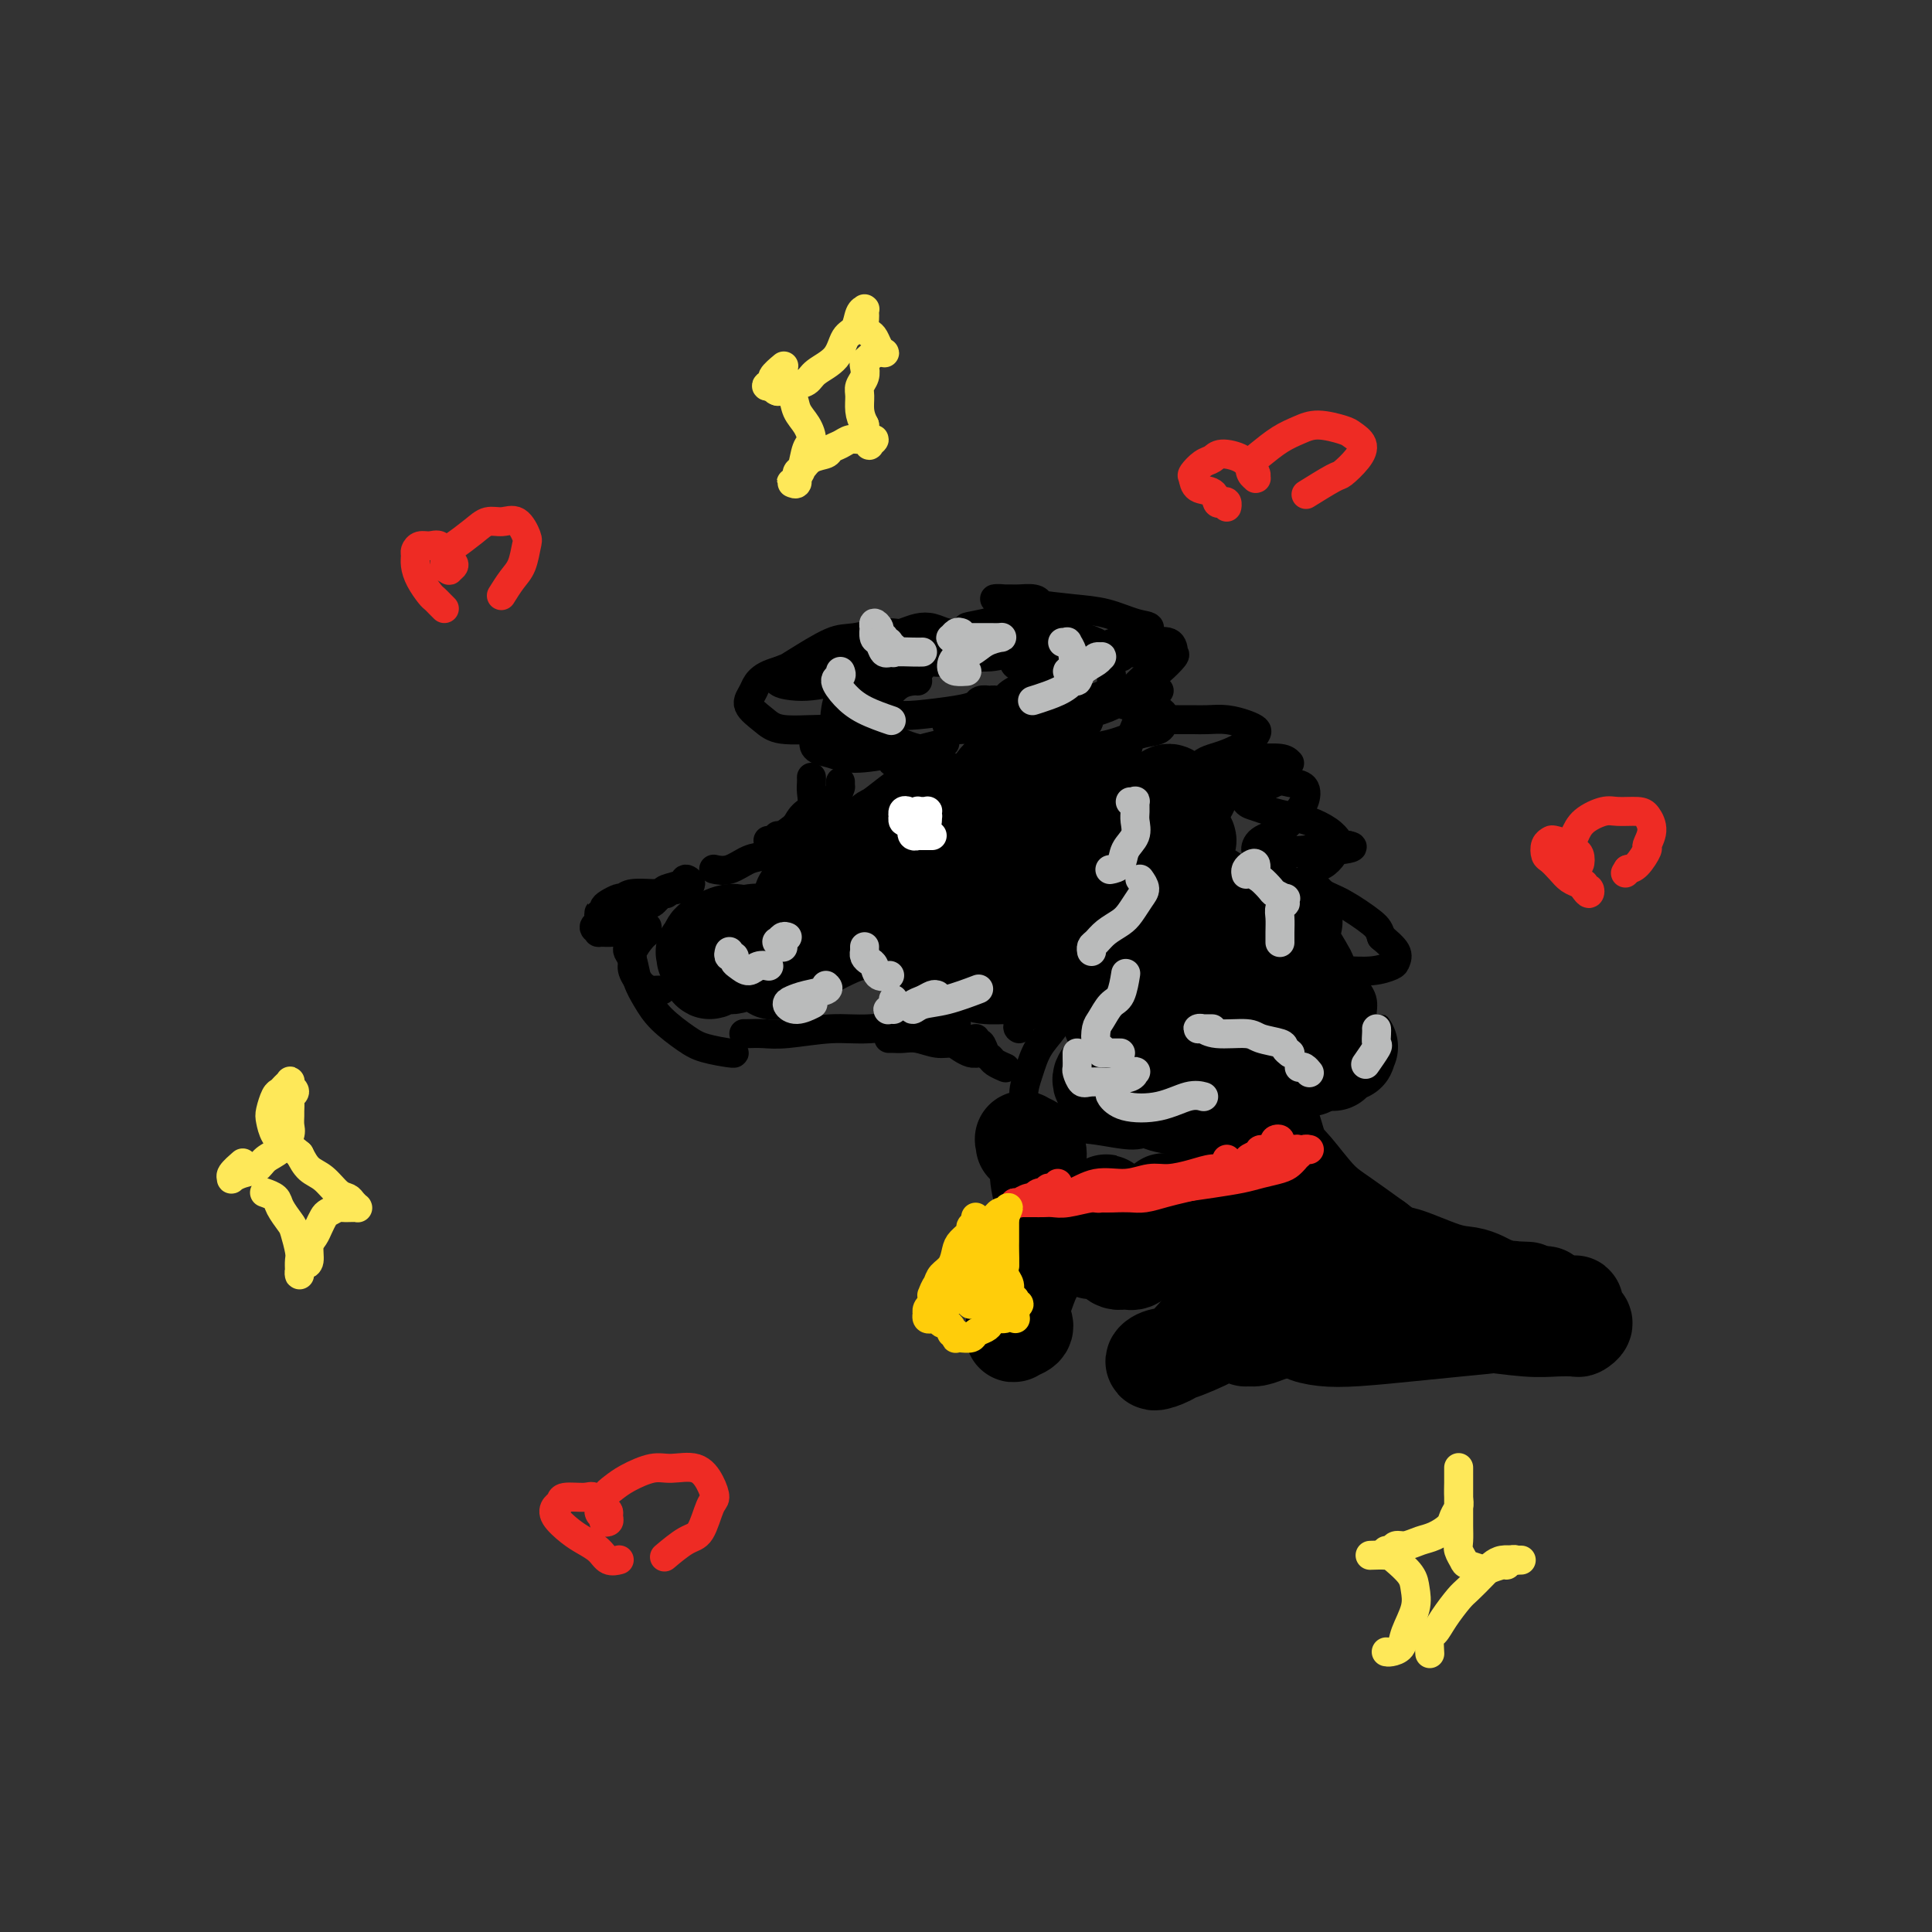 <svg viewBox='0 0 400 400' version='1.1' xmlns='http://www.w3.org/2000/svg' xmlns:xlink='http://www.w3.org/1999/xlink'><rect x="0" y="0" width="400" height="400" fill="#333333" stroke="none"/><g fill='none' stroke='#000000' stroke-width='6' stroke-linecap='round' stroke-linejoin='round'><path d='M180,154c-0.565,-0.351 -1.131,-0.702 -2,-1c-0.869,-0.298 -2.042,-0.545 -3,-1c-0.958,-0.455 -1.700,-1.120 -2,-2c-0.300,-0.880 -0.157,-1.977 0,-3c0.157,-1.023 0.326,-1.973 1,-3c0.674,-1.027 1.851,-2.131 3,-3c1.149,-0.869 2.271,-1.503 4,-2c1.729,-0.497 4.065,-0.856 5,-1c0.935,-0.144 0.467,-0.072 0,0'/><path d='M190,141c-0.158,-0.033 -0.317,-0.066 -1,0c-0.683,0.066 -1.892,0.230 -3,1c-1.108,0.770 -2.117,2.146 -3,3c-0.883,0.854 -1.641,1.185 -2,2c-0.359,0.815 -0.320,2.113 0,3c0.320,0.887 0.921,1.361 2,2c1.079,0.639 2.637,1.441 4,2c1.363,0.559 2.532,0.874 3,1c0.468,0.126 0.234,0.063 0,0'/><path d='M198,148c-0.312,-0.091 -0.624,-0.182 -1,0c-0.376,0.182 -0.815,0.637 -1,1c-0.185,0.363 -0.117,0.633 0,1c0.117,0.367 0.283,0.831 1,1c0.717,0.169 1.986,0.041 3,0c1.014,-0.041 1.775,0.003 3,0c1.225,-0.003 2.916,-0.053 4,0c1.084,0.053 1.562,0.210 2,0c0.438,-0.210 0.835,-0.786 1,-1c0.165,-0.214 0.098,-0.065 0,0c-0.098,0.065 -0.227,0.046 -1,0c-0.773,-0.046 -2.191,-0.118 -3,0c-0.809,0.118 -1.010,0.425 -1,1c0.010,0.575 0.232,1.416 1,2c0.768,0.584 2.083,0.910 3,1c0.917,0.090 1.435,-0.057 3,0c1.565,0.057 4.178,0.316 6,0c1.822,-0.316 2.854,-1.209 4,-2c1.146,-0.791 2.405,-1.481 3,-2c0.595,-0.519 0.527,-0.867 0,-1c-0.527,-0.133 -1.512,-0.052 -2,0c-0.488,0.052 -0.480,0.074 -1,0c-0.520,-0.074 -1.570,-0.246 -2,0c-0.430,0.246 -0.240,0.908 0,1c0.240,0.092 0.530,-0.388 2,-1c1.470,-0.612 4.120,-1.357 6,-2c1.880,-0.643 2.988,-1.183 4,-2c1.012,-0.817 1.926,-1.912 3,-3c1.074,-1.088 2.307,-2.168 3,-3c0.693,-0.832 0.847,-1.416 1,-2'/><path d='M239,137c2.723,-3.087 -0.971,-2.305 -3,-2c-2.029,0.305 -2.393,0.134 -3,0c-0.607,-0.134 -1.458,-0.232 -2,0c-0.542,0.232 -0.774,0.794 -1,1c-0.226,0.206 -0.445,0.055 0,0c0.445,-0.055 1.556,-0.016 2,0c0.444,0.016 0.222,0.008 0,0'/><path d='M227,133c-1.225,-0.544 -2.451,-1.088 -4,-1c-1.549,0.088 -3.422,0.807 -5,1c-1.578,0.193 -2.861,-0.141 -4,0c-1.139,0.141 -2.134,0.756 -2,1c0.134,0.244 1.395,0.118 2,0c0.605,-0.118 0.552,-0.227 1,0c0.448,0.227 1.397,0.792 2,1c0.603,0.208 0.861,0.060 1,0c0.139,-0.060 0.161,-0.031 0,0c-0.161,0.031 -0.504,0.065 -2,0c-1.496,-0.065 -4.145,-0.228 -6,0c-1.855,0.228 -2.916,0.845 -5,1c-2.084,0.155 -5.189,-0.154 -7,0c-1.811,0.154 -2.327,0.770 -3,1c-0.673,0.230 -1.504,0.073 -2,0c-0.496,-0.073 -0.657,-0.061 0,0c0.657,0.061 2.131,0.170 3,0c0.869,-0.170 1.133,-0.620 2,-1c0.867,-0.380 2.336,-0.691 3,-1c0.664,-0.309 0.524,-0.616 0,-1c-0.524,-0.384 -1.431,-0.846 -2,-1c-0.569,-0.154 -0.800,0.001 -2,0c-1.200,-0.001 -3.369,-0.159 -5,0c-1.631,0.159 -2.723,0.635 -4,1c-1.277,0.365 -2.740,0.621 -4,1c-1.260,0.379 -2.318,0.883 -3,1c-0.682,0.117 -0.986,-0.151 -1,0c-0.014,0.151 0.264,0.721 1,1c0.736,0.279 1.929,0.267 3,0c1.071,-0.267 2.020,-0.791 3,-1c0.980,-0.209 1.990,-0.105 3,0'/><path d='M190,136c1.879,-0.169 2.076,-0.592 2,-1c-0.076,-0.408 -0.426,-0.800 -1,-1c-0.574,-0.200 -1.374,-0.208 -3,0c-1.626,0.208 -4.080,0.633 -6,1c-1.920,0.367 -3.307,0.676 -5,1c-1.693,0.324 -3.692,0.662 -5,1c-1.308,0.338 -1.926,0.676 -2,1c-0.074,0.324 0.396,0.633 1,1c0.604,0.367 1.342,0.792 3,1c1.658,0.208 4.237,0.200 6,0c1.763,-0.200 2.712,-0.591 4,-1c1.288,-0.409 2.916,-0.837 4,-1c1.084,-0.163 1.625,-0.062 2,0c0.375,0.062 0.584,0.085 0,0c-0.584,-0.085 -1.961,-0.279 -3,0c-1.039,0.279 -1.741,1.031 -3,2c-1.259,0.969 -3.076,2.155 -4,3c-0.924,0.845 -0.957,1.348 -1,2c-0.043,0.652 -0.098,1.454 1,2c1.098,0.546 3.348,0.836 5,1c1.652,0.164 2.706,0.202 5,0c2.294,-0.202 5.828,-0.642 8,-1c2.172,-0.358 2.982,-0.633 4,-1c1.018,-0.367 2.245,-0.827 3,-1c0.755,-0.173 1.038,-0.061 1,0c-0.038,0.061 -0.398,0.070 -1,0c-0.602,-0.070 -1.446,-0.218 -2,0c-0.554,0.218 -0.819,0.801 -1,1c-0.181,0.199 -0.280,0.015 0,0c0.280,-0.015 0.937,0.139 2,0c1.063,-0.139 2.531,-0.569 4,-1'/><path d='M208,145c4.800,-0.431 2.800,-0.509 3,-1c0.200,-0.491 2.601,-1.393 4,-2c1.399,-0.607 1.797,-0.917 2,-1c0.203,-0.083 0.210,0.061 0,0c-0.210,-0.061 -0.639,-0.328 -2,0c-1.361,0.328 -3.656,1.252 -5,2c-1.344,0.748 -1.738,1.319 -2,2c-0.262,0.681 -0.393,1.472 0,2c0.393,0.528 1.310,0.791 3,1c1.690,0.209 4.152,0.362 6,0c1.848,-0.362 3.081,-1.238 5,-2c1.919,-0.762 4.525,-1.410 6,-2c1.475,-0.590 1.820,-1.121 2,-2c0.180,-0.879 0.197,-2.106 0,-3c-0.197,-0.894 -0.607,-1.456 -2,-2c-1.393,-0.544 -3.769,-1.069 -6,-1c-2.231,0.069 -4.315,0.734 -6,1c-1.685,0.266 -2.969,0.135 -4,0c-1.031,-0.135 -1.807,-0.273 -2,0c-0.193,0.273 0.198,0.957 1,1c0.802,0.043 2.017,-0.555 3,-1c0.983,-0.445 1.735,-0.736 3,-1c1.265,-0.264 3.042,-0.501 4,-1c0.958,-0.499 1.097,-1.259 1,-2c-0.097,-0.741 -0.431,-1.463 -1,-2c-0.569,-0.537 -1.372,-0.889 -3,-1c-1.628,-0.111 -4.080,0.020 -6,0c-1.920,-0.020 -3.309,-0.191 -5,0c-1.691,0.191 -3.686,0.744 -5,1c-1.314,0.256 -1.947,0.216 -2,0c-0.053,-0.216 0.473,-0.608 1,-1'/><path d='M201,130c-2.275,-0.118 0.538,-0.414 3,-1c2.462,-0.586 4.573,-1.464 6,-2c1.427,-0.536 2.172,-0.732 3,-1c0.828,-0.268 1.740,-0.607 2,-1c0.260,-0.393 -0.134,-0.838 -1,-1c-0.866,-0.162 -2.206,-0.041 -3,0c-0.794,0.041 -1.043,0.000 -2,0c-0.957,-0.000 -2.621,0.040 -3,0c-0.379,-0.040 0.527,-0.161 2,0c1.473,0.161 3.514,0.606 6,1c2.486,0.394 5.416,0.739 8,1c2.584,0.261 4.821,0.437 7,1c2.179,0.563 4.302,1.512 6,2c1.698,0.488 2.973,0.513 3,1c0.027,0.487 -1.195,1.434 -2,2c-0.805,0.566 -1.192,0.750 -2,1c-0.808,0.250 -2.035,0.564 -3,1c-0.965,0.436 -1.666,0.993 -2,1c-0.334,0.007 -0.300,-0.536 0,-1c0.300,-0.464 0.864,-0.849 2,-1c1.136,-0.151 2.842,-0.067 4,0c1.158,0.067 1.767,0.118 3,0c1.233,-0.118 3.091,-0.403 4,0c0.909,0.403 0.869,1.494 1,2c0.131,0.506 0.434,0.425 0,1c-0.434,0.575 -1.606,1.804 -3,3c-1.394,1.196 -3.012,2.359 -4,3c-0.988,0.641 -1.347,0.759 -2,1c-0.653,0.241 -1.599,0.603 -2,1c-0.401,0.397 -0.257,0.828 0,1c0.257,0.172 0.629,0.086 1,0'/><path d='M233,145c-1.094,1.572 1.170,1.003 3,1c1.830,-0.003 3.226,0.562 4,1c0.774,0.438 0.928,0.751 1,1c0.072,0.249 0.064,0.436 0,1c-0.064,0.564 -0.184,1.507 -1,2c-0.816,0.493 -2.329,0.538 -4,1c-1.671,0.462 -3.499,1.342 -6,2c-2.501,0.658 -5.675,1.094 -8,1c-2.325,-0.094 -3.800,-0.719 -5,-1c-1.200,-0.281 -2.126,-0.220 -3,-1c-0.874,-0.780 -1.697,-2.402 -2,-3c-0.303,-0.598 -0.087,-0.171 0,0c0.087,0.171 0.043,0.085 0,0'/><path d='M199,131c-1.000,0.107 -2.000,0.213 -3,0c-1.000,-0.213 -2.002,-0.746 -3,-1c-0.998,-0.254 -1.994,-0.230 -3,0c-1.006,0.230 -2.022,0.666 -3,1c-0.978,0.334 -1.917,0.566 -3,1c-1.083,0.434 -2.311,1.069 -3,2c-0.689,0.931 -0.840,2.156 -1,3c-0.160,0.844 -0.327,1.306 0,2c0.327,0.694 1.150,1.621 2,2c0.850,0.379 1.728,0.210 3,0c1.272,-0.210 2.939,-0.461 4,-1c1.061,-0.539 1.515,-1.364 2,-2c0.485,-0.636 1.000,-1.081 1,-2c-0.000,-0.919 -0.517,-2.313 -1,-3c-0.483,-0.687 -0.934,-0.668 -2,-1c-1.066,-0.332 -2.747,-1.015 -5,-1c-2.253,0.015 -5.079,0.729 -7,1c-1.921,0.271 -2.937,0.101 -5,1c-2.063,0.899 -5.172,2.868 -7,4c-1.828,1.132 -2.374,1.425 -3,2c-0.626,0.575 -1.332,1.430 -1,2c0.332,0.570 1.702,0.854 3,1c1.298,0.146 2.525,0.155 4,0c1.475,-0.155 3.199,-0.473 5,-1c1.801,-0.527 3.680,-1.263 5,-2c1.320,-0.737 2.080,-1.474 2,-2c-0.080,-0.526 -1.001,-0.842 -2,-1c-0.999,-0.158 -2.077,-0.158 -4,0c-1.923,0.158 -4.692,0.474 -7,1c-2.308,0.526 -4.154,1.263 -6,2'/><path d='M161,139c-3.972,1.073 -4.403,2.757 -5,4c-0.597,1.243 -1.360,2.047 -1,3c0.360,0.953 1.843,2.057 3,3c1.157,0.943 1.990,1.727 4,2c2.010,0.273 5.198,0.035 8,0c2.802,-0.035 5.216,0.133 7,0c1.784,-0.133 2.936,-0.565 4,-1c1.064,-0.435 2.040,-0.871 2,-1c-0.040,-0.129 -1.095,0.049 -2,0c-0.905,-0.049 -1.660,-0.326 -3,0c-1.340,0.326 -3.265,1.255 -5,2c-1.735,0.745 -3.281,1.307 -4,2c-0.719,0.693 -0.612,1.517 0,2c0.612,0.483 1.730,0.623 3,1c1.270,0.377 2.694,0.990 5,1c2.306,0.010 5.495,-0.583 8,-1c2.505,-0.417 4.327,-0.659 6,-1c1.673,-0.341 3.198,-0.782 4,-1c0.802,-0.218 0.882,-0.213 0,0c-0.882,0.213 -2.725,0.635 -4,1c-1.275,0.365 -1.983,0.672 -3,1c-1.017,0.328 -2.345,0.676 -3,1c-0.655,0.324 -0.637,0.623 0,1c0.637,0.377 1.892,0.833 3,1c1.108,0.167 2.067,0.045 4,0c1.933,-0.045 4.838,-0.013 6,0c1.162,0.013 0.581,0.006 0,0'/><path d='M174,162c0.003,-0.126 0.007,-0.253 0,0c-0.007,0.253 -0.024,0.885 0,1c0.024,0.115 0.088,-0.288 0,0c-0.088,0.288 -0.328,1.268 -1,2c-0.672,0.732 -1.778,1.215 -3,2c-1.222,0.785 -2.562,1.870 -4,3c-1.438,1.130 -2.973,2.303 -4,3c-1.027,0.697 -1.546,0.918 -2,1c-0.454,0.082 -0.844,0.023 -1,0c-0.156,-0.023 -0.078,-0.012 0,0'/><path d='M168,161c-0.003,-0.074 -0.007,-0.148 0,0c0.007,0.148 0.024,0.519 0,1c-0.024,0.481 -0.090,1.071 0,2c0.090,0.929 0.336,2.196 0,3c-0.336,0.804 -1.253,1.144 -2,2c-0.747,0.856 -1.324,2.230 -2,3c-0.676,0.770 -1.451,0.938 -2,1c-0.549,0.062 -0.871,0.018 -1,0c-0.129,-0.018 -0.064,-0.009 0,0'/><path d='M168,170c-0.336,0.777 -0.673,1.555 -1,2c-0.327,0.445 -0.646,0.558 -1,1c-0.354,0.442 -0.743,1.215 -2,2c-1.257,0.785 -3.381,1.583 -5,2c-1.619,0.417 -2.733,0.452 -4,1c-1.267,0.548 -2.687,1.609 -4,2c-1.313,0.391 -2.518,0.112 -3,0c-0.482,-0.112 -0.241,-0.056 0,0'/><path d='M124,190c0.011,-0.511 0.021,-1.023 0,-1c-0.021,0.023 -0.075,0.580 0,1c0.075,0.420 0.279,0.701 0,1c-0.279,0.299 -1.039,0.614 -1,1c0.039,0.386 0.879,0.844 1,1c0.121,0.156 -0.475,0.011 0,0c0.475,-0.011 2.023,0.114 3,0c0.977,-0.114 1.384,-0.465 2,-1c0.616,-0.535 1.440,-1.253 2,-2c0.560,-0.747 0.856,-1.521 1,-2c0.144,-0.479 0.137,-0.661 0,-1c-0.137,-0.339 -0.405,-0.834 -1,-1c-0.595,-0.166 -1.519,-0.002 -2,0c-0.481,0.002 -0.521,-0.156 -1,0c-0.479,0.156 -1.398,0.628 -2,1c-0.602,0.372 -0.887,0.645 -1,1c-0.113,0.355 -0.052,0.791 0,1c0.052,0.209 0.097,0.192 1,0c0.903,-0.192 2.663,-0.559 4,-1c1.337,-0.441 2.250,-0.955 3,-1c0.750,-0.045 1.335,0.381 2,0c0.665,-0.381 1.408,-1.567 2,-2c0.592,-0.433 1.031,-0.113 1,0c-0.031,0.113 -0.534,0.020 -1,0c-0.466,-0.020 -0.896,0.033 -2,0c-1.104,-0.033 -2.884,-0.153 -4,0c-1.116,0.153 -1.570,0.580 -2,1c-0.430,0.420 -0.837,0.834 -1,1c-0.163,0.166 -0.081,0.083 0,0'/><path d='M128,187c-1.071,0.280 0.751,-0.018 2,0c1.249,0.018 1.925,0.354 3,0c1.075,-0.354 2.550,-1.398 4,-2c1.450,-0.602 2.875,-0.761 4,-1c1.125,-0.239 1.949,-0.559 2,-1c0.051,-0.441 -0.669,-1.004 -1,-1c-0.331,0.004 -0.271,0.576 -1,1c-0.729,0.424 -2.247,0.701 -3,1c-0.753,0.299 -0.741,0.619 -1,1c-0.259,0.381 -0.788,0.823 -1,1c-0.212,0.177 -0.106,0.088 0,0'/><path d='M134,192c-0.014,-0.104 -0.028,-0.207 0,0c0.028,0.207 0.097,0.726 0,1c-0.097,0.274 -0.360,0.304 -1,1c-0.640,0.696 -1.657,2.057 -2,3c-0.343,0.943 -0.012,1.468 0,2c0.012,0.532 -0.294,1.071 0,2c0.294,0.929 1.189,2.249 2,3c0.811,0.751 1.537,0.933 2,1c0.463,0.067 0.663,0.018 1,0c0.337,-0.018 0.811,-0.005 1,0c0.189,0.005 0.095,0.003 0,0'/><path d='M130,195c-0.007,-0.092 -0.014,-0.185 0,0c0.014,0.185 0.048,0.646 0,1c-0.048,0.354 -0.178,0.600 0,1c0.178,0.400 0.662,0.954 1,2c0.338,1.046 0.528,2.584 1,4c0.472,1.416 1.226,2.709 2,4c0.774,1.291 1.566,2.581 3,4c1.434,1.419 3.508,2.969 5,4c1.492,1.031 2.400,1.544 4,2c1.600,0.456 3.892,0.853 5,1c1.108,0.147 1.031,0.042 1,0c-0.031,-0.042 -0.015,-0.021 0,0'/><path d='M154,214c0.174,0.009 0.348,0.017 1,0c0.652,-0.017 1.781,-0.061 3,0c1.219,0.061 2.526,0.227 5,0c2.474,-0.227 6.113,-0.845 9,-1c2.887,-0.155 5.022,0.155 8,0c2.978,-0.155 6.798,-0.773 10,-1c3.202,-0.227 5.785,-0.061 7,0c1.215,0.061 1.061,0.017 1,0c-0.061,-0.017 -0.031,-0.009 0,0'/><path d='M184,215c0.260,-0.009 0.521,-0.017 1,0c0.479,0.017 1.178,0.060 2,0c0.822,-0.060 1.768,-0.223 3,0c1.232,0.223 2.751,0.830 4,1c1.249,0.170 2.230,-0.098 3,0c0.770,0.098 1.330,0.562 2,1c0.670,0.438 1.448,0.850 2,1c0.552,0.150 0.876,0.037 1,0c0.124,-0.037 0.048,-0.000 0,0c-0.048,0.000 -0.066,-0.037 0,0c0.066,0.037 0.218,0.149 0,0c-0.218,-0.149 -0.805,-0.557 -1,-1c-0.195,-0.443 0.003,-0.919 0,-1c-0.003,-0.081 -0.208,0.234 0,0c0.208,-0.234 0.830,-1.016 1,-1c0.170,0.016 -0.110,0.830 0,1c0.110,0.170 0.611,-0.305 1,0c0.389,0.305 0.665,1.388 1,2c0.335,0.612 0.729,0.752 1,1c0.271,0.248 0.419,0.605 1,1c0.581,0.395 1.595,0.827 2,1c0.405,0.173 0.203,0.086 0,0'/><path d='M240,143c-0.336,-0.098 -0.671,-0.197 -1,0c-0.329,0.197 -0.651,0.688 -1,1c-0.349,0.312 -0.724,0.444 -1,1c-0.276,0.556 -0.453,1.535 -1,3c-0.547,1.465 -1.465,3.417 -2,5c-0.535,1.583 -0.686,2.796 -1,5c-0.314,2.204 -0.792,5.400 -1,8c-0.208,2.600 -0.147,4.606 0,6c0.147,1.394 0.380,2.178 1,3c0.620,0.822 1.629,1.683 2,2c0.371,0.317 0.106,0.091 0,0c-0.106,-0.091 -0.053,-0.045 0,0'/><path d='M229,166c0.007,-0.075 0.013,-0.149 0,0c-0.013,0.149 -0.047,0.522 0,1c0.047,0.478 0.174,1.060 0,2c-0.174,0.940 -0.649,2.236 -1,4c-0.351,1.764 -0.577,3.995 -1,6c-0.423,2.005 -1.042,3.786 -2,6c-0.958,2.214 -2.254,4.863 -3,7c-0.746,2.137 -0.942,3.764 -2,6c-1.058,2.236 -2.977,5.083 -4,7c-1.023,1.917 -1.151,2.906 -2,4c-0.849,1.094 -2.421,2.295 -3,3c-0.579,0.705 -0.165,0.916 0,1c0.165,0.084 0.083,0.042 0,0'/><path d='M223,207c-0.473,-0.070 -0.945,-0.141 -1,0c-0.055,0.141 0.309,0.493 0,1c-0.309,0.507 -1.290,1.168 -2,2c-0.710,0.832 -1.151,1.835 -2,3c-0.849,1.165 -2.108,2.491 -3,4c-0.892,1.509 -1.417,3.202 -2,5c-0.583,1.798 -1.223,3.701 -1,5c0.223,1.299 1.308,1.992 3,3c1.692,1.008 3.991,2.330 6,3c2.009,0.670 3.728,0.687 6,1c2.272,0.313 5.096,0.921 7,1c1.904,0.079 2.886,-0.372 4,-1c1.114,-0.628 2.358,-1.433 3,-2c0.642,-0.567 0.680,-0.896 0,-1c-0.680,-0.104 -2.079,0.018 -3,0c-0.921,-0.018 -1.365,-0.174 -2,0c-0.635,0.174 -1.461,0.678 -2,1c-0.539,0.322 -0.792,0.461 0,1c0.792,0.539 2.629,1.477 4,2c1.371,0.523 2.276,0.632 4,1c1.724,0.368 4.266,0.994 6,1c1.734,0.006 2.661,-0.609 4,-1c1.339,-0.391 3.090,-0.557 4,-1c0.910,-0.443 0.980,-1.161 1,-2c0.020,-0.839 -0.009,-1.798 0,-3c0.009,-1.202 0.055,-2.648 0,-4c-0.055,-1.352 -0.211,-2.610 0,-4c0.211,-1.390 0.787,-2.913 1,-4c0.213,-1.087 0.061,-1.739 0,-2c-0.061,-0.261 -0.030,-0.130 0,0'/><path d='M260,212c0.821,0.024 1.642,0.049 2,0c0.358,-0.049 0.253,-0.170 1,0c0.747,0.170 2.347,0.632 3,1c0.653,0.368 0.358,0.643 1,1c0.642,0.357 2.222,0.797 3,1c0.778,0.203 0.756,0.168 1,0c0.244,-0.168 0.755,-0.469 1,-1c0.245,-0.531 0.223,-1.291 0,-2c-0.223,-0.709 -0.649,-1.366 -1,-2c-0.351,-0.634 -0.628,-1.246 -1,-2c-0.372,-0.754 -0.838,-1.649 -1,-2c-0.162,-0.351 -0.021,-0.157 0,0c0.021,0.157 -0.080,0.277 0,1c0.080,0.723 0.341,2.048 1,3c0.659,0.952 1.717,1.532 3,2c1.283,0.468 2.790,0.824 4,1c1.210,0.176 2.122,0.171 3,0c0.878,-0.171 1.722,-0.506 2,-1c0.278,-0.494 -0.010,-1.145 0,-2c0.010,-0.855 0.317,-1.915 0,-3c-0.317,-1.085 -1.259,-2.196 -2,-3c-0.741,-0.804 -1.281,-1.302 -2,-2c-0.719,-0.698 -1.617,-1.598 -2,-2c-0.383,-0.402 -0.250,-0.307 0,0c0.250,0.307 0.616,0.826 1,1c0.384,0.174 0.785,0.003 2,0c1.215,-0.003 3.246,0.162 5,0c1.754,-0.162 3.233,-0.652 4,-1c0.767,-0.348 0.822,-0.555 1,-1c0.178,-0.445 0.479,-1.127 0,-2c-0.479,-0.873 -1.740,-1.936 -3,-3'/><path d='M286,194c-0.456,-1.389 -0.596,-1.863 -2,-3c-1.404,-1.137 -4.073,-2.939 -6,-4c-1.927,-1.061 -3.113,-1.383 -4,-2c-0.887,-0.617 -1.475,-1.530 -2,-2c-0.525,-0.470 -0.989,-0.497 -1,-1c-0.011,-0.503 0.429,-1.482 1,-2c0.571,-0.518 1.273,-0.575 2,-1c0.727,-0.425 1.479,-1.217 2,-2c0.521,-0.783 0.811,-1.558 1,-2c0.189,-0.442 0.276,-0.552 0,-1c-0.276,-0.448 -0.917,-1.234 -2,-2c-1.083,-0.766 -2.609,-1.514 -4,-2c-1.391,-0.486 -2.648,-0.711 -4,-1c-1.352,-0.289 -2.799,-0.641 -4,-1c-1.201,-0.359 -2.158,-0.726 -3,-1c-0.842,-0.274 -1.571,-0.455 -2,-1c-0.429,-0.545 -0.560,-1.453 0,-2c0.560,-0.547 1.810,-0.734 3,-1c1.190,-0.266 2.320,-0.610 3,-1c0.680,-0.390 0.908,-0.826 1,-1c0.092,-0.174 0.046,-0.087 0,0'/><path d='M267,158c-0.399,-0.423 -0.798,-0.845 -2,-1c-1.202,-0.155 -3.208,-0.042 -5,0c-1.792,0.042 -3.369,0.012 -4,0c-0.631,-0.012 -0.315,-0.006 0,0'/><path d='M245,149c-0.460,0.000 -0.920,0.000 -1,0c-0.080,-0.000 0.218,-0.000 0,0c-0.218,0.000 -0.954,0.000 -1,0c-0.046,-0.000 0.598,-0.001 1,0c0.402,0.001 0.562,0.003 1,0c0.438,-0.003 1.154,-0.012 2,0c0.846,0.012 1.821,0.044 3,0c1.179,-0.044 2.560,-0.164 4,0c1.440,0.164 2.937,0.611 4,1c1.063,0.389 1.691,0.720 2,1c0.309,0.280 0.299,0.509 0,1c-0.299,0.491 -0.888,1.245 -2,2c-1.112,0.755 -2.748,1.513 -4,2c-1.252,0.487 -2.119,0.704 -3,1c-0.881,0.296 -1.776,0.671 -2,1c-0.224,0.329 0.221,0.613 1,1c0.779,0.387 1.890,0.875 3,1c1.110,0.125 2.218,-0.115 4,0c1.782,0.115 4.237,0.586 6,1c1.763,0.414 2.833,0.772 4,1c1.167,0.228 2.432,0.326 3,1c0.568,0.674 0.439,1.925 0,3c-0.439,1.075 -1.187,1.973 -2,3c-0.813,1.027 -1.690,2.184 -3,3c-1.310,0.816 -3.055,1.291 -4,2c-0.945,0.709 -1.092,1.650 -1,2c0.092,0.350 0.424,0.108 1,0c0.576,-0.108 1.398,-0.081 3,0c1.602,0.081 3.986,0.218 6,0c2.014,-0.218 3.658,-0.789 5,-1c1.342,-0.211 2.384,-0.060 3,0c0.616,0.060 0.808,0.030 1,0'/><path d='M279,175c2.478,0.393 -0.328,0.876 -2,1c-1.672,0.124 -2.211,-0.111 -4,0c-1.789,0.111 -4.828,0.568 -7,1c-2.172,0.432 -3.478,0.838 -4,1c-0.522,0.162 -0.261,0.081 0,0'/><path d='M245,162c0.146,-0.003 0.291,-0.005 0,0c-0.291,0.005 -1.019,0.019 -1,0c0.019,-0.019 0.784,-0.070 1,0c0.216,0.070 -0.118,0.260 0,0c0.118,-0.260 0.686,-0.971 1,-1c0.314,-0.029 0.373,0.623 0,1c-0.373,0.377 -1.180,0.480 -2,1c-0.820,0.520 -1.655,1.457 -2,2c-0.345,0.543 -0.202,0.693 0,1c0.202,0.307 0.463,0.773 1,1c0.537,0.227 1.349,0.217 2,0c0.651,-0.217 1.142,-0.641 2,-1c0.858,-0.359 2.083,-0.653 3,-1c0.917,-0.347 1.528,-0.748 2,-1c0.472,-0.252 0.807,-0.356 1,0c0.193,0.356 0.244,1.173 0,2c-0.244,0.827 -0.784,1.665 -1,2c-0.216,0.335 -0.108,0.168 0,0'/></g>
<g fill='none' stroke='#000000' stroke-width='20' stroke-linecap='round' stroke-linejoin='round'><path d='M243,172c-0.340,-0.756 -0.680,-1.512 -1,-2c-0.320,-0.488 -0.619,-0.708 -1,-1c-0.381,-0.292 -0.846,-0.657 -1,-1c-0.154,-0.343 0.001,-0.663 0,-1c-0.001,-0.337 -0.157,-0.691 0,-1c0.157,-0.309 0.628,-0.574 1,-1c0.372,-0.426 0.647,-1.012 1,-1c0.353,0.012 0.785,0.623 1,1c0.215,0.377 0.215,0.522 0,1c-0.215,0.478 -0.643,1.291 -1,2c-0.357,0.709 -0.644,1.314 -1,2c-0.356,0.686 -0.782,1.452 -1,2c-0.218,0.548 -0.228,0.878 0,1c0.228,0.122 0.692,0.036 1,0c0.308,-0.036 0.458,-0.022 1,0c0.542,0.022 1.475,0.054 2,0c0.525,-0.054 0.643,-0.193 1,0c0.357,0.193 0.955,0.718 1,1c0.045,0.282 -0.462,0.322 -1,1c-0.538,0.678 -1.105,1.993 -2,3c-0.895,1.007 -2.116,1.707 -3,3c-0.884,1.293 -1.429,3.181 -2,4c-0.571,0.819 -1.167,0.571 -1,1c0.167,0.429 1.096,1.537 2,2c0.904,0.463 1.782,0.281 3,0c1.218,-0.281 2.776,-0.662 4,-1c1.224,-0.338 2.112,-0.635 3,-1c0.888,-0.365 1.774,-0.799 2,-1c0.226,-0.201 -0.208,-0.170 -1,0c-0.792,0.170 -1.940,0.477 -3,1c-1.060,0.523 -2.030,1.261 -3,2'/><path d='M244,188c-1.523,1.134 -2.831,2.970 -4,4c-1.169,1.030 -2.199,1.254 -3,2c-0.801,0.746 -1.371,2.014 -1,3c0.371,0.986 1.685,1.689 3,2c1.315,0.311 2.631,0.230 4,0c1.369,-0.230 2.792,-0.607 4,-1c1.208,-0.393 2.200,-0.801 3,-1c0.800,-0.199 1.407,-0.188 1,0c-0.407,0.188 -1.826,0.555 -3,1c-1.174,0.445 -2.101,0.969 -4,2c-1.899,1.031 -4.771,2.568 -7,4c-2.229,1.432 -3.816,2.759 -5,4c-1.184,1.241 -1.965,2.395 -2,3c-0.035,0.605 0.674,0.661 2,1c1.326,0.339 3.267,0.961 5,1c1.733,0.039 3.257,-0.506 5,-1c1.743,-0.494 3.704,-0.937 5,-1c1.296,-0.063 1.928,0.255 2,0c0.072,-0.255 -0.418,-1.081 -1,-1c-0.582,0.081 -1.258,1.071 -3,2c-1.742,0.929 -4.549,1.798 -7,3c-2.451,1.202 -4.546,2.736 -6,4c-1.454,1.264 -2.267,2.259 -3,3c-0.733,0.741 -1.387,1.229 -1,2c0.387,0.771 1.816,1.826 3,2c1.184,0.174 2.123,-0.531 4,-1c1.877,-0.469 4.691,-0.700 7,-1c2.309,-0.300 4.114,-0.668 5,-1c0.886,-0.332 0.854,-0.628 1,-1c0.146,-0.372 0.470,-0.821 0,-1c-0.470,-0.179 -1.735,-0.090 -3,0'/><path d='M245,221c-0.929,-0.142 -2.253,0.504 -4,1c-1.747,0.496 -3.917,0.844 -5,1c-1.083,0.156 -1.078,0.122 -1,0c0.078,-0.122 0.231,-0.332 1,-1c0.769,-0.668 2.154,-1.795 3,-3c0.846,-1.205 1.151,-2.487 2,-4c0.849,-1.513 2.241,-3.258 3,-5c0.759,-1.742 0.883,-3.480 1,-5c0.117,-1.520 0.225,-2.823 0,-4c-0.225,-1.177 -0.784,-2.228 -1,-3c-0.216,-0.772 -0.088,-1.264 0,-2c0.088,-0.736 0.137,-1.715 0,-2c-0.137,-0.285 -0.459,0.122 0,0c0.459,-0.122 1.698,-0.775 3,-1c1.302,-0.225 2.668,-0.022 4,0c1.332,0.022 2.630,-0.138 4,0c1.370,0.138 2.814,0.574 4,1c1.186,0.426 2.116,0.843 3,1c0.884,0.157 1.722,0.054 2,0c0.278,-0.054 -0.006,-0.059 -1,0c-0.994,0.059 -2.699,0.184 -4,0c-1.301,-0.184 -2.199,-0.676 -3,-1c-0.801,-0.324 -1.504,-0.480 -2,-1c-0.496,-0.520 -0.786,-1.405 -1,-2c-0.214,-0.595 -0.352,-0.901 0,-1c0.352,-0.099 1.194,0.008 2,0c0.806,-0.008 1.575,-0.132 3,0c1.425,0.132 3.506,0.520 5,1c1.494,0.480 2.402,1.052 3,1c0.598,-0.052 0.885,-0.729 1,-1c0.115,-0.271 0.057,-0.135 0,0'/><path d='M267,191c2.088,-0.122 0.309,-0.426 -1,-1c-1.309,-0.574 -2.149,-1.417 -3,-2c-0.851,-0.583 -1.714,-0.907 -2,-1c-0.286,-0.093 0.005,0.045 0,0c-0.005,-0.045 -0.306,-0.272 0,0c0.306,0.272 1.220,1.041 2,2c0.780,0.959 1.426,2.106 2,3c0.574,0.894 1.077,1.536 2,3c0.923,1.464 2.265,3.752 3,5c0.735,1.248 0.861,1.458 1,2c0.139,0.542 0.290,1.418 0,2c-0.290,0.582 -1.021,0.870 -2,1c-0.979,0.130 -2.207,0.103 -3,0c-0.793,-0.103 -1.149,-0.282 -2,0c-0.851,0.282 -2.195,1.024 -3,2c-0.805,0.976 -1.072,2.188 -1,3c0.072,0.812 0.482,1.226 1,2c0.518,0.774 1.143,1.907 2,3c0.857,1.093 1.944,2.147 3,3c1.056,0.853 2.081,1.507 3,2c0.919,0.493 1.733,0.826 2,1c0.267,0.174 -0.014,0.190 0,0c0.014,-0.190 0.323,-0.587 0,-1c-0.323,-0.413 -1.276,-0.842 -2,-1c-0.724,-0.158 -1.217,-0.046 -2,0c-0.783,0.046 -1.857,0.027 -2,0c-0.143,-0.027 0.644,-0.063 1,0c0.356,0.063 0.281,0.223 1,0c0.719,-0.223 2.232,-0.829 4,-1c1.768,-0.171 3.791,0.094 5,0c1.209,-0.094 1.605,-0.547 2,-1'/><path d='M278,217c2.225,-0.373 1.286,-0.307 1,0c-0.286,0.307 0.081,0.853 0,1c-0.081,0.147 -0.609,-0.105 -1,0c-0.391,0.105 -0.644,0.567 -1,1c-0.356,0.433 -0.816,0.838 -1,1c-0.184,0.162 -0.092,0.081 0,0'/><path d='M212,237c0.052,-0.401 0.104,-0.801 0,-1c-0.104,-0.199 -0.363,-0.196 0,0c0.363,0.196 1.348,0.587 2,1c0.652,0.413 0.973,0.850 1,2c0.027,1.150 -0.238,3.013 0,5c0.238,1.987 0.981,4.099 1,6c0.019,1.901 -0.686,3.592 -1,5c-0.314,1.408 -0.238,2.533 -1,4c-0.762,1.467 -2.360,3.276 -3,4c-0.640,0.724 -0.320,0.362 0,0'/><path d='M216,249c0.312,0.407 0.624,0.814 1,1c0.376,0.186 0.817,0.151 1,1c0.183,0.849 0.108,2.580 0,4c-0.108,1.420 -0.249,2.528 -1,4c-0.751,1.472 -2.112,3.309 -3,5c-0.888,1.691 -1.302,3.235 -2,5c-0.698,1.765 -1.679,3.751 -2,5c-0.321,1.249 0.019,1.760 0,2c-0.019,0.240 -0.397,0.209 0,0c0.397,-0.209 1.568,-0.595 2,-1c0.432,-0.405 0.123,-0.830 0,-1c-0.123,-0.170 -0.062,-0.085 0,0'/><path d='M226,259c-0.116,-0.342 -0.232,-0.685 0,-1c0.232,-0.315 0.811,-0.604 1,-1c0.189,-0.396 -0.013,-0.900 0,-1c0.013,-0.100 0.242,0.205 0,0c-0.242,-0.205 -0.955,-0.921 -1,-1c-0.045,-0.079 0.576,0.479 1,0c0.424,-0.479 0.649,-1.994 1,-3c0.351,-1.006 0.826,-1.504 1,-2c0.174,-0.496 0.045,-0.990 0,-1c-0.045,-0.010 -0.006,0.464 0,1c0.006,0.536 -0.020,1.134 0,2c0.020,0.866 0.087,2.000 0,3c-0.087,1.000 -0.329,1.865 0,3c0.329,1.135 1.229,2.538 2,3c0.771,0.462 1.412,-0.018 2,0c0.588,0.018 1.124,0.533 2,0c0.876,-0.533 2.092,-2.115 3,-3c0.908,-0.885 1.508,-1.073 2,-2c0.492,-0.927 0.878,-2.594 1,-4c0.122,-1.406 -0.018,-2.550 0,-3c0.018,-0.450 0.195,-0.205 0,0c-0.195,0.205 -0.761,0.369 -1,1c-0.239,0.631 -0.151,1.730 0,3c0.151,1.270 0.365,2.712 1,4c0.635,1.288 1.691,2.424 3,3c1.309,0.576 2.873,0.593 4,1c1.127,0.407 1.819,1.203 3,1c1.181,-0.203 2.853,-1.405 4,-2c1.147,-0.595 1.770,-0.583 2,-1c0.230,-0.417 0.066,-1.262 0,-2c-0.066,-0.738 -0.033,-1.369 0,-2'/><path d='M257,255c0.534,-1.053 -1.129,-0.185 -2,0c-0.871,0.185 -0.948,-0.313 -1,0c-0.052,0.313 -0.079,1.439 0,2c0.079,0.561 0.263,0.559 1,1c0.737,0.441 2.026,1.327 3,2c0.974,0.673 1.634,1.133 3,1c1.366,-0.133 3.439,-0.859 5,-1c1.561,-0.141 2.609,0.304 4,0c1.391,-0.304 3.126,-1.358 4,-2c0.874,-0.642 0.888,-0.874 1,-1c0.112,-0.126 0.322,-0.147 0,0c-0.322,0.147 -1.176,0.463 -2,1c-0.824,0.537 -1.617,1.295 -2,2c-0.383,0.705 -0.355,1.356 0,2c0.355,0.644 1.039,1.279 2,2c0.961,0.721 2.199,1.528 4,2c1.801,0.472 4.163,0.611 6,1c1.837,0.389 3.148,1.030 5,1c1.852,-0.030 4.244,-0.730 6,-1c1.756,-0.270 2.876,-0.112 4,0c1.124,0.112 2.252,0.176 3,0c0.748,-0.176 1.115,-0.593 1,-1c-0.115,-0.407 -0.711,-0.804 -1,-1c-0.289,-0.196 -0.271,-0.193 -1,0c-0.729,0.193 -2.204,0.574 -3,1c-0.796,0.426 -0.914,0.895 -1,1c-0.086,0.105 -0.142,-0.154 0,0c0.142,0.154 0.481,0.722 2,1c1.519,0.278 4.217,0.267 6,0c1.783,-0.267 2.652,-0.791 4,-1c1.348,-0.209 3.174,-0.105 5,0'/><path d='M313,267c5.830,0.168 2.405,0.087 1,0c-1.405,-0.087 -0.791,-0.181 -1,0c-0.209,0.181 -1.243,0.637 -2,1c-0.757,0.363 -1.239,0.633 -1,1c0.239,0.367 1.199,0.830 2,1c0.801,0.170 1.443,0.045 2,0c0.557,-0.045 1.029,-0.012 2,0c0.971,0.012 2.442,0.002 4,0c1.558,-0.002 3.202,0.002 4,0c0.798,-0.002 0.749,-0.012 1,0c0.251,0.012 0.802,0.045 1,0c0.198,-0.045 0.044,-0.167 0,0c-0.044,0.167 0.023,0.623 0,1c-0.023,0.377 -0.136,0.676 0,1c0.136,0.324 0.523,0.675 1,1c0.477,0.325 1.046,0.624 1,1c-0.046,0.376 -0.705,0.829 -1,1c-0.295,0.171 -0.226,0.060 -1,0c-0.774,-0.060 -2.390,-0.069 -4,0c-1.610,0.069 -3.215,0.214 -6,0c-2.785,-0.214 -6.750,-0.788 -9,-1c-2.250,-0.212 -2.786,-0.060 -3,0c-0.214,0.060 -0.107,0.030 0,0'/><path d='M280,274c-0.437,-0.423 -0.874,-0.846 -1,-1c-0.126,-0.154 0.059,-0.038 0,0c-0.059,0.038 -0.364,-0.001 -1,0c-0.636,0.001 -1.605,0.041 -2,0c-0.395,-0.041 -0.216,-0.165 -1,0c-0.784,0.165 -2.529,0.618 -4,1c-1.471,0.382 -2.667,0.692 -4,1c-1.333,0.308 -2.804,0.616 -4,1c-1.196,0.384 -2.118,0.846 -3,1c-0.882,0.154 -1.722,0.000 -2,0c-0.278,-0.000 0.008,0.153 0,0c-0.008,-0.153 -0.310,-0.612 0,-1c0.310,-0.388 1.233,-0.704 2,-1c0.767,-0.296 1.377,-0.572 2,-1c0.623,-0.428 1.258,-1.008 1,-1c-0.258,0.008 -1.410,0.603 -3,1c-1.590,0.397 -3.619,0.594 -5,1c-1.381,0.406 -2.112,1.021 -4,2c-1.888,0.979 -4.931,2.323 -7,3c-2.069,0.677 -3.165,0.687 -4,1c-0.835,0.313 -1.409,0.929 -1,1c0.409,0.071 1.802,-0.401 3,-1c1.198,-0.599 2.202,-1.323 3,-2c0.798,-0.677 1.391,-1.306 2,-2c0.609,-0.694 1.235,-1.454 2,-2c0.765,-0.546 1.667,-0.878 2,-1c0.333,-0.122 0.095,-0.035 0,0c-0.095,0.035 -0.048,0.017 0,0'/><path d='M254,235c0.147,0.022 0.294,0.043 0,0c-0.294,-0.043 -1.029,-0.151 -1,0c0.029,0.151 0.821,0.562 1,1c0.179,0.438 -0.257,0.905 0,2c0.257,1.095 1.207,2.819 2,4c0.793,1.181 1.431,1.821 2,3c0.569,1.179 1.071,2.898 2,4c0.929,1.102 2.284,1.588 3,2c0.716,0.412 0.792,0.750 1,1c0.208,0.250 0.546,0.413 1,0c0.454,-0.413 1.023,-1.402 1,-2c-0.023,-0.598 -0.637,-0.806 -1,-2c-0.363,-1.194 -0.476,-3.373 -1,-5c-0.524,-1.627 -1.461,-2.700 -2,-4c-0.539,-1.300 -0.680,-2.825 -1,-4c-0.320,-1.175 -0.817,-1.999 -1,-3c-0.183,-1.001 -0.050,-2.177 0,-3c0.050,-0.823 0.018,-1.291 0,-2c-0.018,-0.709 -0.020,-1.658 0,-2c0.020,-0.342 0.064,-0.075 0,0c-0.064,0.075 -0.236,-0.041 0,0c0.236,0.041 0.879,0.237 1,1c0.121,0.763 -0.282,2.091 0,3c0.282,0.909 1.248,1.400 2,3c0.752,1.600 1.290,4.310 2,6c0.710,1.690 1.592,2.360 3,4c1.408,1.640 3.341,4.249 5,6c1.659,1.751 3.046,2.643 5,4c1.954,1.357 4.477,3.178 7,5'/><path d='M285,257c3.574,2.831 4.009,2.409 6,3c1.991,0.591 5.539,2.197 8,3c2.461,0.803 3.834,0.805 5,1c1.166,0.195 2.125,0.584 3,1c0.875,0.416 1.665,0.859 2,1c0.335,0.141 0.214,-0.018 0,0c-0.214,0.018 -0.522,0.215 -1,0c-0.478,-0.215 -1.126,-0.842 -2,-1c-0.874,-0.158 -1.975,0.152 -3,0c-1.025,-0.152 -1.974,-0.765 -3,-1c-1.026,-0.235 -2.129,-0.092 -3,0c-0.871,0.092 -1.512,0.133 -2,0c-0.488,-0.133 -0.825,-0.438 -1,0c-0.175,0.438 -0.189,1.620 0,2c0.189,0.380 0.582,-0.042 2,0c1.418,0.042 3.862,0.547 6,1c2.138,0.453 3.970,0.853 6,1c2.030,0.147 4.259,0.040 6,0c1.741,-0.040 2.993,-0.012 4,0c1.007,0.012 1.770,0.007 2,0c0.230,-0.007 -0.073,-0.016 -1,0c-0.927,0.016 -2.477,0.056 -4,0c-1.523,-0.056 -3.018,-0.208 -5,0c-1.982,0.208 -4.453,0.776 -6,1c-1.547,0.224 -2.172,0.102 -3,0c-0.828,-0.102 -1.859,-0.185 -2,0c-0.141,0.185 0.609,0.638 2,1c1.391,0.362 3.424,0.633 5,1c1.576,0.367 2.693,0.830 4,1c1.307,0.170 2.802,0.049 4,0c1.198,-0.049 2.099,-0.024 3,0'/><path d='M317,272c2.151,0.643 -0.471,0.750 -2,1c-1.529,0.250 -1.966,0.642 -4,1c-2.034,0.358 -5.667,0.682 -9,1c-3.333,0.318 -6.368,0.632 -10,1c-3.632,0.368 -7.863,0.792 -11,1c-3.137,0.208 -5.180,0.199 -7,0c-1.820,-0.199 -3.416,-0.590 -4,-1c-0.584,-0.410 -0.157,-0.841 0,-1c0.157,-0.159 0.045,-0.045 0,0c-0.045,0.045 -0.022,0.023 0,0'/><path d='M180,192c-0.243,-0.104 -0.486,-0.208 -1,0c-0.514,0.208 -1.301,0.729 -2,1c-0.699,0.271 -1.312,0.293 -3,1c-1.688,0.707 -4.451,2.100 -6,3c-1.549,0.900 -1.885,1.307 -3,2c-1.115,0.693 -3.010,1.672 -4,2c-0.990,0.328 -1.074,0.004 -1,0c0.074,-0.004 0.307,0.311 1,0c0.693,-0.311 1.848,-1.247 3,-2c1.152,-0.753 2.302,-1.324 3,-2c0.698,-0.676 0.945,-1.458 1,-2c0.055,-0.542 -0.083,-0.845 -1,-1c-0.917,-0.155 -2.614,-0.162 -4,0c-1.386,0.162 -2.461,0.493 -4,1c-1.539,0.507 -3.541,1.191 -5,2c-1.459,0.809 -2.376,1.745 -3,2c-0.624,0.255 -0.956,-0.169 -1,0c-0.044,0.169 0.199,0.933 1,1c0.801,0.067 2.160,-0.562 3,-1c0.840,-0.438 1.159,-0.685 2,-1c0.841,-0.315 2.202,-0.698 3,-1c0.798,-0.302 1.031,-0.523 1,-1c-0.031,-0.477 -0.327,-1.211 -1,-1c-0.673,0.211 -1.722,1.368 -3,2c-1.278,0.632 -2.785,0.740 -4,1c-1.215,0.260 -2.138,0.674 -3,1c-0.862,0.326 -1.662,0.565 -2,1c-0.338,0.435 -0.214,1.065 0,1c0.214,-0.065 0.519,-0.825 1,-1c0.481,-0.175 1.137,0.236 2,0c0.863,-0.236 1.931,-1.118 3,-2'/><path d='M153,198c1.145,-0.418 1.009,0.036 1,0c-0.009,-0.036 0.110,-0.561 0,-1c-0.110,-0.439 -0.450,-0.793 -1,-1c-0.550,-0.207 -1.311,-0.266 -2,0c-0.689,0.266 -1.307,0.856 -2,1c-0.693,0.144 -1.463,-0.157 -2,0c-0.537,0.157 -0.842,0.771 -1,1c-0.158,0.229 -0.169,0.072 0,0c0.169,-0.072 0.518,-0.061 1,0c0.482,0.061 1.096,0.170 2,0c0.904,-0.170 2.096,-0.619 3,-1c0.904,-0.381 1.520,-0.695 2,-1c0.480,-0.305 0.826,-0.601 1,-1c0.174,-0.399 0.177,-0.901 0,-1c-0.177,-0.099 -0.534,0.206 -1,0c-0.466,-0.206 -1.042,-0.923 -2,-1c-0.958,-0.077 -2.297,0.486 -3,1c-0.703,0.514 -0.770,0.980 -1,1c-0.230,0.020 -0.622,-0.404 -1,0c-0.378,0.404 -0.740,1.636 -1,2c-0.260,0.364 -0.418,-0.140 0,0c0.418,0.140 1.412,0.925 2,1c0.588,0.075 0.771,-0.558 2,-1c1.229,-0.442 3.505,-0.693 5,-1c1.495,-0.307 2.210,-0.672 3,-1c0.790,-0.328 1.655,-0.621 2,-1c0.345,-0.379 0.170,-0.845 0,-1c-0.170,-0.155 -0.334,-0.000 -1,0c-0.666,0.000 -1.833,-0.154 -3,0c-1.167,0.154 -2.333,0.615 -3,1c-0.667,0.385 -0.833,0.692 -1,1'/><path d='M152,195c-1.365,0.365 -0.778,0.278 0,0c0.778,-0.278 1.747,-0.747 3,-1c1.253,-0.253 2.790,-0.292 5,-1c2.210,-0.708 5.092,-2.087 7,-3c1.908,-0.913 2.843,-1.359 4,-2c1.157,-0.641 2.538,-1.475 3,-2c0.462,-0.525 0.006,-0.740 0,-1c-0.006,-0.260 0.439,-0.563 0,-1c-0.439,-0.437 -1.764,-1.007 -3,-1c-1.236,0.007 -2.385,0.591 -3,1c-0.615,0.409 -0.697,0.644 -1,1c-0.303,0.356 -0.829,0.832 -1,1c-0.171,0.168 0.013,0.029 1,0c0.987,-0.029 2.779,0.052 4,0c1.221,-0.052 1.873,-0.238 3,-1c1.127,-0.762 2.731,-2.102 4,-3c1.269,-0.898 2.205,-1.355 3,-2c0.795,-0.645 1.450,-1.477 2,-2c0.550,-0.523 0.996,-0.738 1,-1c0.004,-0.262 -0.434,-0.570 -1,-1c-0.566,-0.430 -1.262,-0.981 -2,-1c-0.738,-0.019 -1.520,0.496 -2,1c-0.480,0.504 -0.658,0.999 -1,1c-0.342,0.001 -0.849,-0.493 -1,0c-0.151,0.493 0.053,1.972 1,2c0.947,0.028 2.636,-1.396 4,-2c1.364,-0.604 2.401,-0.388 4,-1c1.599,-0.612 3.758,-2.051 5,-3c1.242,-0.949 1.565,-1.409 2,-2c0.435,-0.591 0.981,-1.312 1,-2c0.019,-0.688 -0.491,-1.344 -1,-2'/><path d='M193,167c-0.020,-1.003 -1.071,-0.509 -2,0c-0.929,0.509 -1.736,1.033 -3,2c-1.264,0.967 -2.984,2.376 -4,3c-1.016,0.624 -1.326,0.464 -1,1c0.326,0.536 1.289,1.769 2,2c0.711,0.231 1.169,-0.540 3,-1c1.831,-0.460 5.035,-0.608 7,-1c1.965,-0.392 2.692,-1.028 4,-2c1.308,-0.972 3.199,-2.280 4,-3c0.801,-0.720 0.514,-0.852 0,-1c-0.514,-0.148 -1.254,-0.311 -2,0c-0.746,0.311 -1.499,1.097 -3,2c-1.501,0.903 -3.749,1.924 -5,3c-1.251,1.076 -1.503,2.206 -2,3c-0.497,0.794 -1.239,1.251 -1,2c0.239,0.749 1.459,1.792 3,2c1.541,0.208 3.402,-0.417 6,-1c2.598,-0.583 5.934,-1.125 8,-2c2.066,-0.875 2.862,-2.083 4,-3c1.138,-0.917 2.616,-1.543 3,-2c0.384,-0.457 -0.327,-0.744 -1,-1c-0.673,-0.256 -1.309,-0.482 -3,0c-1.691,0.482 -4.438,1.671 -7,3c-2.562,1.329 -4.938,2.798 -6,4c-1.062,1.202 -0.809,2.138 -1,3c-0.191,0.862 -0.825,1.650 0,2c0.825,0.350 3.108,0.262 6,0c2.892,-0.262 6.394,-0.699 9,-1c2.606,-0.301 4.317,-0.466 6,-1c1.683,-0.534 3.338,-1.438 4,-2c0.662,-0.562 0.331,-0.781 0,-1'/><path d='M221,177c0.818,-0.303 -2.136,0.939 -5,2c-2.864,1.061 -5.637,1.941 -8,3c-2.363,1.059 -4.316,2.299 -6,3c-1.684,0.701 -3.098,0.864 -4,2c-0.902,1.136 -1.290,3.244 -1,4c0.290,0.756 1.259,0.160 3,0c1.741,-0.160 4.254,0.117 7,0c2.746,-0.117 5.726,-0.628 8,-1c2.274,-0.372 3.844,-0.603 5,-1c1.156,-0.397 1.900,-0.958 2,-1c0.100,-0.042 -0.444,0.436 -1,1c-0.556,0.564 -1.126,1.213 -3,2c-1.874,0.787 -5.053,1.710 -8,3c-2.947,1.290 -5.662,2.946 -7,4c-1.338,1.054 -1.297,1.506 -2,2c-0.703,0.494 -2.148,1.031 -2,1c0.148,-0.031 1.891,-0.629 3,-1c1.109,-0.371 1.584,-0.516 3,-1c1.416,-0.484 3.773,-1.308 5,-2c1.227,-0.692 1.326,-1.254 1,-2c-0.326,-0.746 -1.076,-1.677 -2,-2c-0.924,-0.323 -2.024,-0.038 -4,0c-1.976,0.038 -4.830,-0.173 -7,0c-2.170,0.173 -3.655,0.728 -5,1c-1.345,0.272 -2.548,0.259 -3,1c-0.452,0.741 -0.151,2.236 1,3c1.151,0.764 3.154,0.796 5,1c1.846,0.204 3.536,0.581 6,1c2.464,0.419 5.702,0.882 8,1c2.298,0.118 3.657,-0.109 5,0c1.343,0.109 2.672,0.555 4,1'/><path d='M219,202c4.687,0.619 2.406,0.167 1,0c-1.406,-0.167 -1.936,-0.048 -3,0c-1.064,0.048 -2.663,0.024 -4,0c-1.337,-0.024 -2.413,-0.047 -4,0c-1.587,0.047 -3.684,0.165 -5,0c-1.316,-0.165 -1.851,-0.611 -2,-2c-0.149,-1.389 0.087,-3.720 0,-5c-0.087,-1.280 -0.497,-1.510 0,-3c0.497,-1.490 1.901,-4.240 3,-6c1.099,-1.760 1.894,-2.529 3,-4c1.106,-1.471 2.523,-3.645 4,-5c1.477,-1.355 3.015,-1.892 5,-3c1.985,-1.108 4.419,-2.787 6,-4c1.581,-1.213 2.311,-1.960 3,-3c0.689,-1.040 1.336,-2.373 1,-3c-0.336,-0.627 -1.656,-0.549 -3,-1c-1.344,-0.451 -2.712,-1.430 -4,-2c-1.288,-0.570 -2.497,-0.731 -4,-1c-1.503,-0.269 -3.300,-0.647 -4,-1c-0.700,-0.353 -0.303,-0.683 0,-1c0.303,-0.317 0.513,-0.623 1,-1c0.487,-0.377 1.251,-0.826 2,-1c0.749,-0.174 1.484,-0.072 2,0c0.516,0.072 0.812,0.114 1,0c0.188,-0.114 0.269,-0.384 0,0c-0.269,0.384 -0.888,1.424 -1,2c-0.112,0.576 0.282,0.690 0,1c-0.282,0.310 -1.241,0.815 -2,1c-0.759,0.185 -1.320,0.050 -2,0c-0.680,-0.050 -1.480,-0.014 -2,0c-0.520,0.014 -0.760,0.007 -1,0'/><path d='M210,160c-1.429,0.640 -1.002,0.240 -1,0c0.002,-0.240 -0.419,-0.319 -1,0c-0.581,0.319 -1.320,1.037 -2,2c-0.680,0.963 -1.302,2.171 -2,4c-0.698,1.829 -1.474,4.280 -2,6c-0.526,1.720 -0.804,2.709 -1,4c-0.196,1.291 -0.311,2.882 0,4c0.311,1.118 1.049,1.762 2,2c0.951,0.238 2.116,0.069 3,0c0.884,-0.069 1.487,-0.039 2,0c0.513,0.039 0.935,0.088 1,0c0.065,-0.088 -0.229,-0.314 -1,0c-0.771,0.314 -2.021,1.167 -3,2c-0.979,0.833 -1.687,1.647 -3,3c-1.313,1.353 -3.232,3.244 -4,4c-0.768,0.756 -0.384,0.378 0,0'/></g>
<g fill='none' stroke='#BABBBB' stroke-width='6' stroke-linecap='round' stroke-linejoin='round'><path d='M185,135c-0.031,0.121 -0.061,0.243 0,0c0.061,-0.243 0.214,-0.850 0,-1c-0.214,-0.150 -0.793,0.157 -1,0c-0.207,-0.157 -0.041,-0.778 0,-1c0.041,-0.222 -0.042,-0.046 0,0c0.042,0.046 0.208,-0.039 0,0c-0.208,0.039 -0.792,0.204 -1,0c-0.208,-0.204 -0.041,-0.775 0,-1c0.041,-0.225 -0.045,-0.104 0,0c0.045,0.104 0.222,0.190 0,0c-0.222,-0.190 -0.844,-0.655 -1,-1c-0.156,-0.345 0.154,-0.569 0,-1c-0.154,-0.431 -0.770,-1.070 -1,-1c-0.230,0.070 -0.073,0.849 0,1c0.073,0.151 0.062,-0.328 0,0c-0.062,0.328 -0.175,1.461 0,2c0.175,0.539 0.639,0.484 1,1c0.361,0.516 0.619,1.602 1,2c0.381,0.398 0.886,0.107 2,0c1.114,-0.107 2.838,-0.029 4,0c1.162,0.029 1.760,0.008 2,0c0.240,-0.008 0.120,-0.004 0,0'/><path d='M199,131c-0.317,-0.113 -0.635,-0.227 -1,0c-0.365,0.227 -0.778,0.793 -1,1c-0.222,0.207 -0.254,0.055 0,0c0.254,-0.055 0.793,-0.015 1,0c0.207,0.015 0.082,0.003 1,0c0.918,-0.003 2.878,0.001 4,0c1.122,-0.001 1.406,-0.007 2,0c0.594,0.007 1.498,0.028 2,0c0.502,-0.028 0.603,-0.106 0,0c-0.603,0.106 -1.911,0.396 -3,1c-1.089,0.604 -1.959,1.521 -3,2c-1.041,0.479 -2.254,0.521 -3,1c-0.746,0.479 -1.025,1.397 -1,2c0.025,0.603 0.353,0.893 1,1c0.647,0.107 1.613,0.031 2,0c0.387,-0.031 0.193,-0.015 0,0'/><path d='M220,133c0.450,0.038 0.901,0.076 1,0c0.099,-0.076 -0.153,-0.267 0,0c0.153,0.267 0.710,0.991 1,2c0.290,1.009 0.314,2.303 0,3c-0.314,0.697 -0.967,0.797 -1,1c-0.033,0.203 0.554,0.510 1,1c0.446,0.490 0.750,1.165 1,1c0.250,-0.165 0.446,-1.169 1,-2c0.554,-0.831 1.468,-1.488 2,-2c0.532,-0.512 0.683,-0.878 1,-1c0.317,-0.122 0.798,0.001 1,0c0.202,-0.001 0.123,-0.127 0,0c-0.123,0.127 -0.289,0.507 -1,1c-0.711,0.493 -1.967,1.099 -3,2c-1.033,0.901 -1.844,2.097 -3,3c-1.156,0.903 -2.657,1.512 -4,2c-1.343,0.488 -2.526,0.854 -3,1c-0.474,0.146 -0.237,0.073 0,0'/><path d='M174,139c0.152,0.380 0.304,0.761 0,1c-0.304,0.239 -1.065,0.338 -1,1c0.065,0.662 0.956,1.889 2,3c1.044,1.111 2.243,2.107 4,3c1.757,0.893 4.074,1.684 5,2c0.926,0.316 0.463,0.158 0,0'/><path d='M234,166c0.424,0.050 0.847,0.099 1,0c0.153,-0.099 0.034,-0.347 0,0c-0.034,0.347 0.017,1.291 0,2c-0.017,0.709 -0.103,1.185 0,2c0.103,0.815 0.395,1.970 0,3c-0.395,1.030 -1.477,1.936 -2,3c-0.523,1.064 -0.487,2.286 -1,3c-0.513,0.714 -1.575,0.918 -2,1c-0.425,0.082 -0.212,0.041 0,0'/><path d='M236,182c0.486,0.697 0.972,1.394 1,2c0.028,0.606 -0.402,1.122 -1,2c-0.598,0.878 -1.365,2.119 -2,3c-0.635,0.881 -1.137,1.403 -2,2c-0.863,0.597 -2.088,1.271 -3,2c-0.912,0.729 -1.513,1.515 -2,2c-0.487,0.485 -0.862,0.669 -1,1c-0.138,0.331 -0.039,0.809 0,1c0.039,0.191 0.020,0.096 0,0'/><path d='M233,202c0.067,-0.414 0.134,-0.828 0,0c-0.134,0.828 -0.468,2.898 -1,4c-0.532,1.102 -1.263,1.238 -2,2c-0.737,0.762 -1.479,2.152 -2,3c-0.521,0.848 -0.820,1.155 -1,2c-0.180,0.845 -0.241,2.227 0,3c0.241,0.773 0.783,0.935 1,1c0.217,0.065 0.108,0.032 0,0'/><path d='M232,218c-0.226,0.000 -0.452,0.000 -1,0c-0.548,0.000 -1.417,0.000 -2,0c-0.583,0.000 -0.881,-0.000 -1,0c-0.119,0.000 -0.060,0.000 0,0'/><path d='M223,218c-0.006,0.210 -0.011,0.420 0,1c0.011,0.580 0.040,1.529 0,2c-0.040,0.471 -0.149,0.463 0,1c0.149,0.537 0.555,1.619 1,2c0.445,0.381 0.928,0.063 2,0c1.072,-0.063 2.731,0.130 4,0c1.269,-0.130 2.148,-0.583 3,-1c0.852,-0.417 1.679,-0.798 2,-1c0.321,-0.202 0.137,-0.224 0,0c-0.137,0.224 -0.227,0.694 -1,1c-0.773,0.306 -2.228,0.448 -3,1c-0.772,0.552 -0.860,1.513 -1,2c-0.140,0.487 -0.331,0.498 0,1c0.331,0.502 1.185,1.494 3,2c1.815,0.506 4.589,0.527 7,0c2.411,-0.527 4.457,-1.604 6,-2c1.543,-0.396 2.584,-0.113 3,0c0.416,0.113 0.208,0.057 0,0'/><path d='M258,181c-0.082,-0.325 -0.164,-0.649 0,-1c0.164,-0.351 0.573,-0.728 1,-1c0.427,-0.272 0.873,-0.438 1,0c0.127,0.438 -0.063,1.480 0,2c0.063,0.520 0.381,0.516 1,1c0.619,0.484 1.539,1.454 2,2c0.461,0.546 0.464,0.667 1,1c0.536,0.333 1.604,0.876 2,1c0.396,0.124 0.120,-0.172 0,0c-0.120,0.172 -0.085,0.812 0,1c0.085,0.188 0.219,-0.075 0,0c-0.219,0.075 -0.791,0.490 -1,1c-0.209,0.510 -0.056,1.116 0,2c0.056,0.884 0.015,2.046 0,3c-0.015,0.954 -0.004,1.701 0,2c0.004,0.299 0.002,0.149 0,0'/><path d='M251,213c-0.714,-0.009 -1.428,-0.017 -2,0c-0.572,0.017 -1.001,0.060 -1,0c0.001,-0.060 0.431,-0.223 1,0c0.569,0.223 1.276,0.833 3,1c1.724,0.167 4.466,-0.109 6,0c1.534,0.109 1.861,0.604 3,1c1.139,0.396 3.089,0.694 4,1c0.911,0.306 0.784,0.621 1,1c0.216,0.379 0.776,0.823 1,1c0.224,0.177 0.112,0.089 0,0'/><path d='M269,221c0.311,-0.111 0.622,-0.222 1,0c0.378,0.222 0.822,0.778 1,1c0.178,0.222 0.089,0.111 0,0'/><path d='M285,213c0.016,0.203 0.032,0.405 0,1c-0.032,0.595 -0.112,1.582 0,2c0.112,0.418 0.415,0.266 0,1c-0.415,0.734 -1.547,2.352 -2,3c-0.453,0.648 -0.226,0.324 0,0'/><path d='M151,197c-0.118,0.448 -0.236,0.895 0,1c0.236,0.105 0.825,-0.133 1,0c0.175,0.133 -0.065,0.638 0,1c0.065,0.362 0.435,0.580 1,1c0.565,0.420 1.327,1.040 2,1c0.673,-0.040 1.258,-0.742 2,-1c0.742,-0.258 1.641,-0.074 2,0c0.359,0.074 0.180,0.037 0,0'/><path d='M163,194c-0.317,-0.121 -0.635,-0.242 -1,0c-0.365,0.242 -0.778,0.848 -1,1c-0.222,0.152 -0.252,-0.152 0,0c0.252,0.152 0.786,0.758 1,1c0.214,0.242 0.107,0.121 0,0'/><path d='M179,196c-0.006,0.446 -0.012,0.892 0,1c0.012,0.108 0.044,-0.121 0,0c-0.044,0.121 -0.162,0.593 0,1c0.162,0.407 0.604,0.750 1,1c0.396,0.250 0.745,0.407 1,1c0.255,0.593 0.415,1.621 1,2c0.585,0.379 1.596,0.108 2,0c0.404,-0.108 0.202,-0.054 0,0'/><path d='M171,204c0.373,0.334 0.745,0.669 0,1c-0.745,0.331 -2.609,0.659 -4,1c-1.391,0.341 -2.309,0.693 -3,1c-0.691,0.307 -1.154,0.567 -1,1c0.154,0.433 0.926,1.040 2,1c1.074,-0.040 2.450,-0.726 3,-1c0.550,-0.274 0.275,-0.137 0,0'/><path d='M185,207c-0.028,-0.083 -0.056,-0.166 0,0c0.056,0.166 0.197,0.580 0,1c-0.197,0.420 -0.733,0.844 -1,1c-0.267,0.156 -0.264,0.042 0,0c0.264,-0.042 0.790,-0.012 1,0c0.210,0.012 0.105,0.006 0,0'/><path d='M194,206c-0.254,-0.093 -0.509,-0.186 -1,0c-0.491,0.186 -1.219,0.651 -2,1c-0.781,0.349 -1.616,0.584 -2,1c-0.384,0.416 -0.315,1.015 0,1c0.315,-0.015 0.878,-0.643 2,-1c1.122,-0.357 2.802,-0.442 5,-1c2.198,-0.558 4.914,-1.588 6,-2c1.086,-0.412 0.543,-0.206 0,0'/></g>
<g fill='none' stroke='#FFFFFF' stroke-width='6' stroke-linecap='round' stroke-linejoin='round'><path d='M189,169c-0.310,-0.390 -0.620,-0.780 -1,-1c-0.380,-0.220 -0.831,-0.269 -1,0c-0.169,0.269 -0.056,0.857 0,1c0.056,0.143 0.057,-0.158 0,0c-0.057,0.158 -0.170,0.775 0,1c0.170,0.225 0.624,0.056 1,0c0.376,-0.056 0.675,0.000 1,0c0.325,-0.000 0.675,-0.056 1,0c0.325,0.056 0.624,0.225 1,0c0.376,-0.225 0.830,-0.845 1,-1c0.170,-0.155 0.056,0.155 0,0c-0.056,-0.155 -0.052,-0.775 0,-1c0.052,-0.225 0.154,-0.057 0,0c-0.154,0.057 -0.563,0.001 -1,0c-0.437,-0.001 -0.901,0.051 -1,0c-0.099,-0.051 0.166,-0.206 0,0c-0.166,0.206 -0.762,0.773 -1,1c-0.238,0.227 -0.119,0.113 0,0'/><path d='M190,172c0.105,0.030 0.209,0.061 0,0c-0.209,-0.061 -0.732,-0.212 -1,0c-0.268,0.212 -0.283,0.789 0,1c0.283,0.211 0.863,0.057 1,0c0.137,-0.057 -0.170,-0.015 0,0c0.170,0.015 0.816,0.004 1,0c0.184,-0.004 -0.095,-0.001 0,0c0.095,0.001 0.564,0.000 1,0c0.436,-0.000 0.839,-0.000 1,0c0.161,0.000 0.081,0.000 0,0'/><path d='M191,170c0.544,-0.001 1.088,-0.001 1,0c-0.088,0.001 -0.808,0.004 -1,0c-0.192,-0.004 0.145,-0.015 0,0c-0.145,0.015 -0.771,0.057 -1,0c-0.229,-0.057 -0.061,-0.211 0,0c0.061,0.211 0.017,0.788 0,1c-0.017,0.212 -0.005,0.061 0,0c0.005,-0.061 0.002,-0.030 0,0'/></g>
<g fill='none' stroke='#EE2B24' stroke-width='6' stroke-linecap='round' stroke-linejoin='round'><path d='M214,248c-0.076,0.114 -0.153,0.227 0,0c0.153,-0.227 0.534,-0.796 1,-1c0.466,-0.204 1.017,-0.044 2,0c0.983,0.044 2.398,-0.030 4,0c1.602,0.030 3.391,0.163 5,0c1.609,-0.163 3.039,-0.621 5,-1c1.961,-0.379 4.452,-0.679 7,-1c2.548,-0.321 5.152,-0.664 7,-1c1.848,-0.336 2.940,-0.665 4,-1c1.060,-0.335 2.088,-0.678 3,-1c0.912,-0.322 1.707,-0.625 2,-1c0.293,-0.375 0.084,-0.821 0,-1c-0.084,-0.179 -0.042,-0.089 0,0'/><path d='M219,245c-0.316,0.453 -0.633,0.906 -1,1c-0.367,0.094 -0.785,-0.171 -1,0c-0.215,0.171 -0.226,0.778 0,1c0.226,0.222 0.688,0.060 1,0c0.312,-0.060 0.472,-0.019 1,0c0.528,0.019 1.423,0.016 3,0c1.577,-0.016 3.836,-0.046 6,0c2.164,0.046 4.234,0.167 7,0c2.766,-0.167 6.229,-0.622 9,-1c2.771,-0.378 4.850,-0.678 7,-1c2.150,-0.322 4.369,-0.664 6,-1c1.631,-0.336 2.672,-0.665 4,-1c1.328,-0.335 2.944,-0.678 4,-1c1.056,-0.322 1.554,-0.625 2,-1c0.446,-0.375 0.842,-0.821 1,-1c0.158,-0.179 0.079,-0.089 0,0'/><path d='M263,239c0.205,-0.089 0.409,-0.178 0,0c-0.409,0.178 -1.432,0.624 -2,1c-0.568,0.376 -0.682,0.682 -1,1c-0.318,0.318 -0.839,0.648 -2,1c-1.161,0.352 -2.962,0.725 -4,1c-1.038,0.275 -1.315,0.451 -3,1c-1.685,0.549 -4.779,1.471 -7,2c-2.221,0.529 -3.568,0.663 -6,1c-2.432,0.337 -5.950,0.875 -8,1c-2.050,0.125 -2.632,-0.163 -4,0c-1.368,0.163 -3.522,0.776 -5,1c-1.478,0.224 -2.279,0.060 -3,0c-0.721,-0.060 -1.361,-0.016 -2,0c-0.639,0.016 -1.277,0.004 -2,0c-0.723,-0.004 -1.530,0.000 -2,0c-0.470,-0.000 -0.603,-0.004 -1,0c-0.397,0.004 -1.059,0.016 -1,0c0.059,-0.016 0.838,-0.061 1,0c0.162,0.061 -0.292,0.229 0,0c0.292,-0.229 1.332,-0.854 2,-1c0.668,-0.146 0.964,0.186 2,0c1.036,-0.186 2.812,-0.891 4,-1c1.188,-0.109 1.790,0.378 3,0c1.210,-0.378 3.030,-1.621 5,-2c1.970,-0.379 4.092,0.105 6,0c1.908,-0.105 3.602,-0.798 5,-1c1.398,-0.202 2.499,0.087 4,0c1.501,-0.087 3.402,-0.549 5,-1c1.598,-0.451 2.892,-0.891 4,-1c1.108,-0.109 2.031,0.112 3,0c0.969,-0.112 1.985,-0.556 3,-1'/><path d='M257,241c7.517,-1.421 3.310,-0.973 2,-1c-1.310,-0.027 0.276,-0.528 1,-1c0.724,-0.472 0.585,-0.915 1,-1c0.415,-0.085 1.384,0.187 2,0c0.616,-0.187 0.879,-0.832 1,-1c0.121,-0.168 0.100,0.141 0,0c-0.100,-0.141 -0.278,-0.732 0,-1c0.278,-0.268 1.012,-0.213 1,0c-0.012,0.213 -0.768,0.585 -1,1c-0.232,0.415 0.062,0.874 0,1c-0.062,0.126 -0.481,-0.083 -1,0c-0.519,0.083 -1.138,0.456 -2,1c-0.862,0.544 -1.966,1.259 -3,2c-1.034,0.741 -1.998,1.508 -3,2c-1.002,0.492 -2.043,0.710 -3,1c-0.957,0.290 -1.831,0.652 -3,1c-1.169,0.348 -2.634,0.682 -4,1c-1.366,0.318 -2.632,0.621 -4,1c-1.368,0.379 -2.839,0.833 -4,1c-1.161,0.167 -2.013,0.046 -3,0c-0.987,-0.046 -2.109,-0.016 -3,0c-0.891,0.016 -1.550,0.018 -2,0c-0.450,-0.018 -0.691,-0.057 -1,0c-0.309,0.057 -0.686,0.212 -1,0c-0.314,-0.212 -0.565,-0.789 -1,-1c-0.435,-0.211 -1.055,-0.057 -1,0c0.055,0.057 0.784,0.015 1,0c0.216,-0.015 -0.081,-0.004 0,0c0.081,0.004 0.541,0.002 1,0'/><path d='M227,247c-3.197,0.070 -0.190,-0.754 2,-1c2.190,-0.246 3.561,0.088 5,0c1.439,-0.088 2.944,-0.597 5,-1c2.056,-0.403 4.662,-0.698 7,-1c2.338,-0.302 4.407,-0.610 6,-1c1.593,-0.390 2.711,-0.861 4,-1c1.289,-0.139 2.751,0.055 4,0c1.249,-0.055 2.285,-0.358 3,-1c0.715,-0.642 1.110,-1.622 2,-2c0.890,-0.378 2.277,-0.154 3,0c0.723,0.154 0.783,0.237 1,0c0.217,-0.237 0.590,-0.796 1,-1c0.410,-0.204 0.857,-0.055 1,0c0.143,0.055 -0.017,0.015 0,0c0.017,-0.015 0.213,-0.005 0,0c-0.213,0.005 -0.834,0.005 -1,0c-0.166,-0.005 0.122,-0.013 0,0c-0.122,0.013 -0.655,0.049 -1,0c-0.345,-0.049 -0.504,-0.182 -1,0c-0.496,0.182 -1.330,0.680 -2,1c-0.670,0.320 -1.177,0.463 -2,1c-0.823,0.537 -1.962,1.467 -3,2c-1.038,0.533 -1.973,0.667 -3,1c-1.027,0.333 -2.144,0.863 -3,1c-0.856,0.137 -1.452,-0.121 -3,0c-1.548,0.121 -4.048,0.621 -6,1c-1.952,0.379 -3.354,0.637 -5,1c-1.646,0.363 -3.534,0.829 -5,1c-1.466,0.171 -2.510,0.046 -4,0c-1.490,-0.046 -3.426,-0.013 -5,0c-1.574,0.013 -2.787,0.007 -4,0'/><path d='M223,247c-5.345,0.464 -2.708,0.125 -2,0c0.708,-0.125 -0.512,-0.036 -1,0c-0.488,0.036 -0.244,0.018 0,0'/></g>
<g fill='none' stroke='#FFCD0A' stroke-width='6' stroke-linecap='round' stroke-linejoin='round'><path d='M202,252c0.128,0.326 0.255,0.653 0,1c-0.255,0.347 -0.893,0.716 -1,1c-0.107,0.284 0.318,0.485 0,1c-0.318,0.515 -1.380,1.345 -2,2c-0.620,0.655 -0.797,1.136 -1,2c-0.203,0.864 -0.433,2.113 -1,3c-0.567,0.887 -1.472,1.414 -2,2c-0.528,0.586 -0.678,1.231 -1,2c-0.322,0.769 -0.816,1.663 -1,2c-0.184,0.337 -0.060,0.119 0,0c0.060,-0.119 0.055,-0.137 0,0c-0.055,0.137 -0.159,0.428 0,0c0.159,-0.428 0.581,-1.577 1,-2c0.419,-0.423 0.834,-0.121 1,0c0.166,0.121 0.083,0.060 0,0'/><path d='M201,260c-0.006,-0.311 -0.012,-0.622 0,-1c0.012,-0.378 0.041,-0.823 0,-1c-0.041,-0.177 -0.151,-0.087 0,0c0.151,0.087 0.562,0.171 1,0c0.438,-0.171 0.903,-0.597 1,-1c0.097,-0.403 -0.174,-0.782 0,-1c0.174,-0.218 0.793,-0.276 1,0c0.207,0.276 0.003,0.885 0,1c-0.003,0.115 0.194,-0.266 0,0c-0.194,0.266 -0.780,1.177 -1,2c-0.220,0.823 -0.073,1.559 0,2c0.073,0.441 0.071,0.589 0,1c-0.071,0.411 -0.211,1.085 0,2c0.211,0.915 0.775,2.070 1,2c0.225,-0.070 0.113,-1.366 0,-2c-0.113,-0.634 -0.227,-0.606 0,-1c0.227,-0.394 0.794,-1.212 1,-2c0.206,-0.788 0.051,-1.548 0,-2c-0.051,-0.452 0.000,-0.595 0,-1c-0.000,-0.405 -0.053,-1.072 0,-1c0.053,0.072 0.210,0.883 0,1c-0.210,0.117 -0.788,-0.460 -1,0c-0.212,0.460 -0.057,1.955 0,3c0.057,1.045 0.015,1.639 0,2c-0.015,0.361 -0.004,0.489 0,1c0.004,0.511 0.001,1.405 0,2c-0.001,0.595 -0.000,0.891 0,1c0.000,0.109 0.000,0.031 0,0c-0.000,-0.031 -0.000,-0.016 0,0'/><path d='M204,267c0.055,1.392 0.692,0.372 1,0c0.308,-0.372 0.287,-0.096 0,0c-0.287,0.096 -0.839,0.011 -1,0c-0.161,-0.011 0.069,0.053 0,0c-0.069,-0.053 -0.439,-0.221 -1,0c-0.561,0.221 -1.315,0.831 -2,1c-0.685,0.169 -1.301,-0.102 -2,0c-0.699,0.102 -1.481,0.578 -2,1c-0.519,0.422 -0.773,0.790 -1,1c-0.227,0.210 -0.425,0.263 0,0c0.425,-0.263 1.473,-0.841 2,-1c0.527,-0.159 0.534,0.102 1,0c0.466,-0.102 1.390,-0.568 2,-1c0.610,-0.432 0.907,-0.830 1,-1c0.093,-0.170 -0.017,-0.112 0,0c0.017,0.112 0.162,0.279 0,0c-0.162,-0.279 -0.632,-1.004 -1,-1c-0.368,0.004 -0.634,0.737 -1,1c-0.366,0.263 -0.831,0.056 -1,0c-0.169,-0.056 -0.042,0.038 0,0c0.042,-0.038 0.000,-0.206 0,0c-0.000,0.206 0.041,0.788 0,1c-0.041,0.212 -0.165,0.053 0,0c0.165,-0.053 0.618,-0.000 1,0c0.382,0.000 0.692,-0.053 1,0c0.308,0.053 0.616,0.210 1,0c0.384,-0.210 0.846,-0.788 1,-1c0.154,-0.212 0.000,-0.057 0,0c-0.000,0.057 0.154,0.015 0,0c-0.154,-0.015 -0.615,-0.004 -1,0c-0.385,0.004 -0.692,0.002 -1,0'/><path d='M201,267c0.240,-0.100 -1.161,0.650 -2,1c-0.839,0.350 -1.115,0.301 -1,0c0.115,-0.301 0.623,-0.855 1,-1c0.377,-0.145 0.624,0.120 1,0c0.376,-0.120 0.881,-0.624 1,-1c0.119,-0.376 -0.149,-0.623 0,-1c0.149,-0.377 0.716,-0.885 1,-1c0.284,-0.115 0.287,0.161 0,0c-0.287,-0.161 -0.862,-0.760 -1,-1c-0.138,-0.240 0.162,-0.120 0,0c-0.162,0.120 -0.785,0.239 -1,0c-0.215,-0.239 -0.020,-0.838 0,-1c0.020,-0.162 -0.134,0.111 0,0c0.134,-0.111 0.557,-0.607 1,-1c0.443,-0.393 0.907,-0.684 1,-1c0.093,-0.316 -0.185,-0.658 0,-1c0.185,-0.342 0.833,-0.684 1,-1c0.167,-0.316 -0.148,-0.605 0,-1c0.148,-0.395 0.758,-0.894 1,-1c0.242,-0.106 0.116,0.183 0,0c-0.116,-0.183 -0.224,-0.836 0,-1c0.224,-0.164 0.778,0.162 1,0c0.222,-0.162 0.111,-0.813 0,-1c-0.111,-0.187 -0.223,0.090 0,0c0.223,-0.090 0.781,-0.546 1,-1c0.219,-0.454 0.097,-0.906 0,-1c-0.097,-0.094 -0.170,0.171 0,0c0.170,-0.171 0.584,-0.777 1,-1c0.416,-0.223 0.833,-0.064 1,0c0.167,0.064 0.083,0.032 0,0'/><path d='M208,251c1.547,-2.391 0.415,0.133 0,1c-0.415,0.867 -0.111,0.079 0,0c0.111,-0.079 0.030,0.553 0,1c-0.030,0.447 -0.008,0.709 0,1c0.008,0.291 0.002,0.610 0,1c-0.002,0.390 -0.001,0.852 0,1c0.001,0.148 0.000,-0.017 0,0c-0.000,0.017 -0.000,0.214 0,0c0.000,-0.214 0.000,-0.841 0,-1c-0.000,-0.159 -0.000,0.149 0,0c0.000,-0.149 0.000,-0.756 0,-1c-0.000,-0.244 -0.000,-0.125 0,0c0.000,0.125 0.000,0.257 0,0c-0.000,-0.257 -0.000,-0.901 0,-1c0.000,-0.099 0.000,0.347 0,1c-0.000,0.653 -0.001,1.512 0,2c0.001,0.488 0.004,0.606 0,1c-0.004,0.394 -0.016,1.065 0,2c0.016,0.935 0.061,2.135 0,3c-0.061,0.865 -0.226,1.393 0,2c0.226,0.607 0.844,1.291 1,2c0.156,0.709 -0.150,1.443 0,2c0.150,0.557 0.754,0.938 1,1c0.246,0.062 0.132,-0.193 0,0c-0.132,0.193 -0.283,0.835 0,1c0.283,0.165 0.999,-0.148 1,0c0.001,0.148 -0.714,0.757 -1,1c-0.286,0.243 -0.143,0.122 0,0'/><path d='M210,271c0.362,3.338 0.265,1.682 0,1c-0.265,-0.682 -0.700,-0.390 -1,0c-0.300,0.390 -0.466,0.878 -1,1c-0.534,0.122 -1.437,-0.121 -2,0c-0.563,0.121 -0.786,0.607 -1,1c-0.214,0.393 -0.421,0.694 -1,1c-0.579,0.306 -1.532,0.618 -2,1c-0.468,0.382 -0.451,0.836 -1,1c-0.549,0.164 -1.663,0.040 -2,0c-0.337,-0.040 0.102,0.004 0,0c-0.102,-0.004 -0.744,-0.056 -1,0c-0.256,0.056 -0.124,0.221 0,0c0.124,-0.221 0.240,-0.829 0,-1c-0.240,-0.171 -0.838,0.094 -1,0c-0.162,-0.094 0.110,-0.547 0,-1c-0.110,-0.453 -0.603,-0.906 -1,-1c-0.397,-0.094 -0.699,0.172 -1,0c-0.301,-0.172 -0.603,-0.782 -1,-1c-0.397,-0.218 -0.891,-0.043 -1,0c-0.109,0.043 0.166,-0.044 0,0c-0.166,0.044 -0.774,0.219 -1,0c-0.226,-0.219 -0.072,-0.832 0,-1c0.072,-0.168 0.062,0.109 0,0c-0.062,-0.109 -0.175,-0.602 0,-1c0.175,-0.398 0.638,-0.699 1,-1c0.362,-0.301 0.623,-0.603 1,-1c0.377,-0.397 0.872,-0.891 1,-1c0.128,-0.109 -0.110,0.167 0,0c0.110,-0.167 0.568,-0.776 1,-1c0.432,-0.224 0.838,-0.064 1,0c0.162,0.064 0.081,0.032 0,0'/><path d='M197,267c0.951,-0.395 0.829,0.616 1,1c0.171,0.384 0.634,0.141 1,0c0.366,-0.141 0.633,-0.181 1,0c0.367,0.181 0.833,0.582 1,1c0.167,0.418 0.034,0.854 0,1c-0.034,0.146 0.030,0.002 0,0c-0.030,-0.002 -0.153,0.140 0,0c0.153,-0.140 0.581,-0.560 1,-1c0.419,-0.440 0.830,-0.900 1,-1c0.170,-0.100 0.098,0.159 0,0c-0.098,-0.159 -0.222,-0.737 0,-1c0.222,-0.263 0.790,-0.210 1,0c0.210,0.210 0.060,0.579 0,1c-0.060,0.421 -0.031,0.894 0,1c0.031,0.106 0.064,-0.157 0,0c-0.064,0.157 -0.224,0.732 0,1c0.224,0.268 0.831,0.228 1,0c0.169,-0.228 -0.099,-0.646 0,-1c0.099,-0.354 0.566,-0.645 1,-1c0.434,-0.355 0.834,-0.775 1,-1c0.166,-0.225 0.096,-0.256 0,-1c-0.096,-0.744 -0.218,-2.200 0,-3c0.218,-0.800 0.777,-0.943 1,-1c0.223,-0.057 0.112,-0.029 0,0'/></g>
<g fill='none' stroke='#EE2B24' stroke-width='6' stroke-linecap='round' stroke-linejoin='round'><path d='M92,126c-0.326,-0.321 -0.651,-0.642 -1,-1c-0.349,-0.358 -0.720,-0.754 -1,-1c-0.280,-0.246 -0.468,-0.342 -1,-1c-0.532,-0.658 -1.408,-1.879 -2,-3c-0.592,-1.121 -0.899,-2.142 -1,-3c-0.101,-0.858 0.004,-1.552 0,-2c-0.004,-0.448 -0.117,-0.649 0,-1c0.117,-0.351 0.465,-0.851 1,-1c0.535,-0.149 1.259,0.054 2,0c0.741,-0.054 1.501,-0.365 2,0c0.499,0.365 0.738,1.404 1,2c0.262,0.596 0.549,0.747 1,1c0.451,0.253 1.067,0.607 1,1c-0.067,0.393 -0.816,0.826 -1,1c-0.184,0.174 0.198,0.090 0,0c-0.198,-0.090 -0.976,-0.186 -1,-1c-0.024,-0.814 0.706,-2.347 1,-3c0.294,-0.653 0.151,-0.426 1,-1c0.849,-0.574 2.690,-1.947 4,-3c1.310,-1.053 2.089,-1.784 3,-2c0.911,-0.216 1.955,0.085 3,0c1.045,-0.085 2.092,-0.554 3,0c0.908,0.554 1.675,2.131 2,3c0.325,0.869 0.206,1.028 0,2c-0.206,0.972 -0.498,2.755 -1,4c-0.502,1.245 -1.212,1.950 -2,3c-0.788,1.050 -1.654,2.443 -2,3c-0.346,0.557 -0.173,0.279 0,0'/><path d='M328,183c-0.106,0.459 -0.213,0.919 0,1c0.213,0.081 0.745,-0.215 1,0c0.255,0.215 0.234,0.942 0,1c-0.234,0.058 -0.682,-0.552 -1,-1c-0.318,-0.448 -0.505,-0.735 -1,-1c-0.495,-0.265 -1.296,-0.508 -2,-1c-0.704,-0.492 -1.309,-1.231 -2,-2c-0.691,-0.769 -1.466,-1.566 -2,-2c-0.534,-0.434 -0.826,-0.506 -1,-1c-0.174,-0.494 -0.230,-1.411 0,-2c0.230,-0.589 0.745,-0.850 1,-1c0.255,-0.150 0.251,-0.190 1,0c0.749,0.190 2.250,0.612 3,1c0.750,0.388 0.747,0.744 1,1c0.253,0.256 0.762,0.411 1,1c0.238,0.589 0.207,1.613 0,2c-0.207,0.387 -0.589,0.137 -1,0c-0.411,-0.137 -0.852,-0.161 -1,0c-0.148,0.161 -0.002,0.509 0,0c0.002,-0.509 -0.139,-1.873 0,-3c0.139,-1.127 0.558,-2.015 1,-3c0.442,-0.985 0.905,-2.066 2,-3c1.095,-0.934 2.820,-1.720 4,-2c1.180,-0.280 1.815,-0.054 3,0c1.185,0.054 2.922,-0.065 4,0c1.078,0.065 1.498,0.315 2,1c0.502,0.685 1.085,1.805 1,3c-0.085,1.195 -0.837,2.465 -1,3c-0.163,0.535 0.264,0.336 0,1c-0.264,0.664 -1.218,2.190 -2,3c-0.782,0.810 -1.391,0.905 -2,1'/><path d='M337,180c-0.833,1.333 -0.417,0.667 0,0'/><path d='M128,323c0.185,-0.047 0.371,-0.095 0,0c-0.371,0.095 -1.298,0.331 -2,0c-0.702,-0.331 -1.180,-1.230 -2,-2c-0.820,-0.770 -1.981,-1.410 -3,-2c-1.019,-0.590 -1.895,-1.129 -3,-2c-1.105,-0.871 -2.440,-2.075 -3,-3c-0.560,-0.925 -0.344,-1.570 0,-2c0.344,-0.430 0.817,-0.644 1,-1c0.183,-0.356 0.077,-0.852 1,-1c0.923,-0.148 2.874,0.054 4,0c1.126,-0.054 1.427,-0.365 2,0c0.573,0.365 1.417,1.405 2,2c0.583,0.595 0.903,0.744 1,1c0.097,0.256 -0.031,0.617 0,1c0.031,0.383 0.221,0.786 0,1c-0.221,0.214 -0.852,0.237 -1,0c-0.148,-0.237 0.188,-0.734 0,-1c-0.188,-0.266 -0.900,-0.299 -1,-1c-0.100,-0.701 0.411,-2.068 1,-3c0.589,-0.932 1.256,-1.429 2,-2c0.744,-0.571 1.565,-1.216 3,-2c1.435,-0.784 3.485,-1.706 5,-2c1.515,-0.294 2.495,0.039 4,0c1.505,-0.039 3.536,-0.452 5,0c1.464,0.452 2.360,1.768 3,3c0.640,1.232 1.022,2.380 1,3c-0.022,0.620 -0.448,0.713 -1,2c-0.552,1.287 -1.230,3.768 -2,5c-0.770,1.232 -1.630,1.216 -3,2c-1.370,0.784 -3.248,2.367 -4,3c-0.752,0.633 -0.376,0.317 0,0'/><path d='M254,104c-0.023,0.532 -0.046,1.064 0,1c0.046,-0.064 0.159,-0.723 0,-1c-0.159,-0.277 -0.592,-0.172 -1,0c-0.408,0.172 -0.790,0.412 -1,0c-0.210,-0.412 -0.247,-1.476 -1,-2c-0.753,-0.524 -2.224,-0.507 -3,-1c-0.776,-0.493 -0.859,-1.495 -1,-2c-0.141,-0.505 -0.340,-0.511 0,-1c0.340,-0.489 1.218,-1.459 2,-2c0.782,-0.541 1.467,-0.654 2,-1c0.533,-0.346 0.913,-0.926 2,-1c1.087,-0.074 2.879,0.358 4,1c1.121,0.642 1.569,1.493 2,2c0.431,0.507 0.844,0.670 1,1c0.156,0.330 0.055,0.828 0,1c-0.055,0.172 -0.063,0.017 0,0c0.063,-0.017 0.197,0.105 0,0c-0.197,-0.105 -0.724,-0.437 -1,-1c-0.276,-0.563 -0.302,-1.357 0,-2c0.302,-0.643 0.932,-1.136 2,-2c1.068,-0.864 2.575,-2.100 4,-3c1.425,-0.900 2.768,-1.465 4,-2c1.232,-0.535 2.354,-1.039 4,-1c1.646,0.039 3.818,0.620 5,1c1.182,0.380 1.376,0.558 2,1c0.624,0.442 1.679,1.149 2,2c0.321,0.851 -0.094,1.847 -1,3c-0.906,1.153 -2.305,2.464 -3,3c-0.695,0.536 -0.687,0.298 -2,1c-1.313,0.702 -3.947,2.343 -5,3c-1.053,0.657 -0.527,0.328 0,0'/></g>
<g fill='none' stroke='#FEE859' stroke-width='6' stroke-linecap='round' stroke-linejoin='round'><path d='M284,322c-0.302,0.011 -0.603,0.022 0,0c0.603,-0.022 2.111,-0.076 3,0c0.889,0.076 1.159,0.281 2,1c0.841,0.719 2.251,1.950 3,3c0.749,1.050 0.835,1.917 1,3c0.165,1.083 0.408,2.381 0,4c-0.408,1.619 -1.469,3.558 -2,5c-0.531,1.442 -0.534,2.386 -1,3c-0.466,0.614 -1.395,0.896 -2,1c-0.605,0.104 -0.887,0.030 -1,0c-0.113,-0.030 -0.056,-0.015 0,0'/><path d='M287,321c0.351,0.120 0.701,0.240 1,0c0.299,-0.240 0.546,-0.841 1,-1c0.454,-0.159 1.116,0.123 2,0c0.884,-0.123 1.992,-0.652 3,-1c1.008,-0.348 1.916,-0.515 3,-1c1.084,-0.485 2.343,-1.289 3,-2c0.657,-0.711 0.712,-1.328 1,-2c0.288,-0.672 0.809,-1.398 1,-2c0.191,-0.602 0.051,-1.079 0,-2c-0.051,-0.921 -0.014,-2.286 0,-3c0.014,-0.714 0.004,-0.777 0,-1c-0.004,-0.223 -0.001,-0.607 0,-1c0.001,-0.393 0.000,-0.796 0,-1c-0.000,-0.204 -0.000,-0.210 0,0c0.000,0.210 0.000,0.636 0,1c-0.000,0.364 0.000,0.667 0,1c-0.000,0.333 -0.000,0.697 0,1c0.000,0.303 0.000,0.546 0,1c-0.000,0.454 -0.001,1.118 0,2c0.001,0.882 0.004,1.980 0,3c-0.004,1.020 -0.014,1.961 0,3c0.014,1.039 0.053,2.177 0,3c-0.053,0.823 -0.199,1.332 0,2c0.199,0.668 0.743,1.495 1,2c0.257,0.505 0.226,0.686 1,1c0.774,0.314 2.354,0.760 3,1c0.646,0.240 0.358,0.274 1,0c0.642,-0.274 2.213,-0.857 3,-1c0.787,-0.143 0.789,0.154 1,0c0.211,-0.154 0.632,-0.758 1,-1c0.368,-0.242 0.684,-0.121 1,0'/><path d='M314,323c1.769,0.001 0.692,0.003 0,0c-0.692,-0.003 -0.999,-0.010 -1,0c-0.001,0.010 0.305,0.037 0,0c-0.305,-0.037 -1.221,-0.139 -2,0c-0.779,0.139 -1.419,0.519 -2,1c-0.581,0.481 -1.101,1.065 -2,2c-0.899,0.935 -2.178,2.223 -3,3c-0.822,0.777 -1.187,1.042 -2,2c-0.813,0.958 -2.074,2.607 -3,4c-0.926,1.393 -1.516,2.528 -2,3c-0.484,0.472 -0.861,0.281 -1,1c-0.139,0.719 -0.040,2.348 0,3c0.040,0.652 0.020,0.326 0,0'/><path d='M55,247c-0.211,-0.075 -0.422,-0.149 0,0c0.422,0.149 1.476,0.523 2,1c0.524,0.477 0.519,1.058 1,2c0.481,0.942 1.449,2.245 2,3c0.551,0.755 0.684,0.963 1,2c0.316,1.037 0.816,2.902 1,4c0.184,1.098 0.052,1.429 0,2c-0.052,0.571 -0.024,1.381 0,2c0.024,0.619 0.044,1.046 0,1c-0.044,-0.046 -0.152,-0.564 0,-1c0.152,-0.436 0.566,-0.788 1,-1c0.434,-0.212 0.890,-0.284 1,-1c0.110,-0.716 -0.126,-2.075 0,-3c0.126,-0.925 0.615,-1.414 1,-2c0.385,-0.586 0.665,-1.267 1,-2c0.335,-0.733 0.723,-1.517 1,-2c0.277,-0.483 0.442,-0.665 1,-1c0.558,-0.335 1.508,-0.822 2,-1c0.492,-0.178 0.525,-0.047 1,0c0.475,0.047 1.392,0.010 2,0c0.608,-0.010 0.907,0.008 1,0c0.093,-0.008 -0.019,-0.042 0,0c0.019,0.042 0.168,0.159 0,0c-0.168,-0.159 -0.653,-0.594 -1,-1c-0.347,-0.406 -0.554,-0.783 -1,-1c-0.446,-0.217 -1.130,-0.275 -2,-1c-0.870,-0.725 -1.927,-2.118 -3,-3c-1.073,-0.882 -2.164,-1.252 -3,-2c-0.836,-0.748 -1.418,-1.874 -2,-3'/><path d='M62,239c-2.430,-2.077 -2.505,-1.768 -3,-2c-0.495,-0.232 -1.412,-1.004 -2,-2c-0.588,-0.996 -0.848,-2.217 -1,-3c-0.152,-0.783 -0.194,-1.127 0,-2c0.194,-0.873 0.626,-2.273 1,-3c0.374,-0.727 0.689,-0.779 1,-1c0.311,-0.221 0.618,-0.610 1,-1c0.382,-0.390 0.839,-0.781 1,-1c0.161,-0.219 0.025,-0.266 0,0c-0.025,0.266 0.060,0.844 0,1c-0.060,0.156 -0.265,-0.109 0,0c0.265,0.109 0.999,0.592 1,1c0.001,0.408 -0.732,0.743 -1,1c-0.268,0.257 -0.070,0.438 0,1c0.070,0.562 0.014,1.505 0,2c-0.014,0.495 0.014,0.541 0,1c-0.014,0.459 -0.072,1.331 0,2c0.072,0.669 0.273,1.135 0,2c-0.273,0.865 -1.019,2.130 -2,3c-0.981,0.870 -2.196,1.344 -3,2c-0.804,0.656 -1.198,1.495 -2,2c-0.802,0.505 -2.011,0.678 -3,1c-0.989,0.322 -1.757,0.793 -2,1c-0.243,0.207 0.038,0.148 0,0c-0.038,-0.148 -0.395,-0.386 0,-1c0.395,-0.614 1.541,-1.604 2,-2c0.459,-0.396 0.229,-0.198 0,0'/><path d='M161,80c-0.057,0.434 -0.114,0.867 0,1c0.114,0.133 0.399,-0.035 1,0c0.601,0.035 1.517,0.272 2,1c0.483,0.728 0.533,1.946 1,3c0.467,1.054 1.351,1.946 2,3c0.649,1.054 1.065,2.272 1,3c-0.065,0.728 -0.609,0.966 -1,2c-0.391,1.034 -0.628,2.865 -1,4c-0.372,1.135 -0.880,1.574 -1,2c-0.120,0.426 0.149,0.839 0,1c-0.149,0.161 -0.717,0.069 -1,0c-0.283,-0.069 -0.281,-0.116 0,0c0.281,0.116 0.843,0.396 1,0c0.157,-0.396 -0.089,-1.468 0,-2c0.089,-0.532 0.513,-0.523 1,-1c0.487,-0.477 1.036,-1.438 2,-2c0.964,-0.562 2.342,-0.725 3,-1c0.658,-0.275 0.596,-0.662 1,-1c0.404,-0.338 1.275,-0.626 2,-1c0.725,-0.374 1.303,-0.832 2,-1c0.697,-0.168 1.512,-0.046 2,0c0.488,0.046 0.649,0.016 1,0c0.351,-0.016 0.894,-0.017 1,0c0.106,0.017 -0.224,0.053 0,0c0.224,-0.053 1.002,-0.194 1,0c-0.002,0.194 -0.785,0.725 -1,1c-0.215,0.275 0.139,0.295 0,0c-0.139,-0.295 -0.769,-0.904 -1,-1c-0.231,-0.096 -0.062,0.320 0,0c0.062,-0.320 0.018,-1.377 0,-2c-0.018,-0.623 -0.009,-0.811 0,-1'/><path d='M179,88c-0.540,-0.987 -0.891,-1.956 -1,-3c-0.109,-1.044 0.023,-2.164 0,-3c-0.023,-0.836 -0.199,-1.390 0,-2c0.199,-0.610 0.775,-1.278 1,-2c0.225,-0.722 0.098,-1.500 0,-2c-0.098,-0.500 -0.167,-0.722 0,-1c0.167,-0.278 0.570,-0.610 1,-1c0.430,-0.390 0.887,-0.836 1,-1c0.113,-0.164 -0.116,-0.046 0,0c0.116,0.046 0.578,0.020 1,0c0.422,-0.020 0.804,-0.033 1,0c0.196,0.033 0.206,0.112 0,0c-0.206,-0.112 -0.630,-0.415 -1,-1c-0.370,-0.585 -0.688,-1.452 -1,-2c-0.312,-0.548 -0.620,-0.778 -1,-1c-0.380,-0.222 -0.834,-0.438 -1,-1c-0.166,-0.562 -0.044,-1.471 0,-2c0.044,-0.529 0.008,-0.676 0,-1c-0.008,-0.324 0.010,-0.823 0,-1c-0.010,-0.177 -0.048,-0.033 0,0c0.048,0.033 0.181,-0.045 0,0c-0.181,0.045 -0.675,0.214 -1,1c-0.325,0.786 -0.481,2.189 -1,3c-0.519,0.811 -1.401,1.029 -2,2c-0.599,0.971 -0.913,2.696 -2,4c-1.087,1.304 -2.946,2.188 -4,3c-1.054,0.812 -1.305,1.552 -2,2c-0.695,0.448 -1.836,0.605 -3,1c-1.164,0.395 -2.352,1.030 -3,1c-0.648,-0.030 -0.757,-0.723 -1,-1c-0.243,-0.277 -0.622,-0.139 -1,0'/><path d='M159,80c-0.979,-0.043 0.573,-0.651 1,-1c0.427,-0.349 -0.270,-0.440 0,-1c0.270,-0.560 1.506,-1.589 2,-2c0.494,-0.411 0.247,-0.206 0,0'/></g>
</svg>